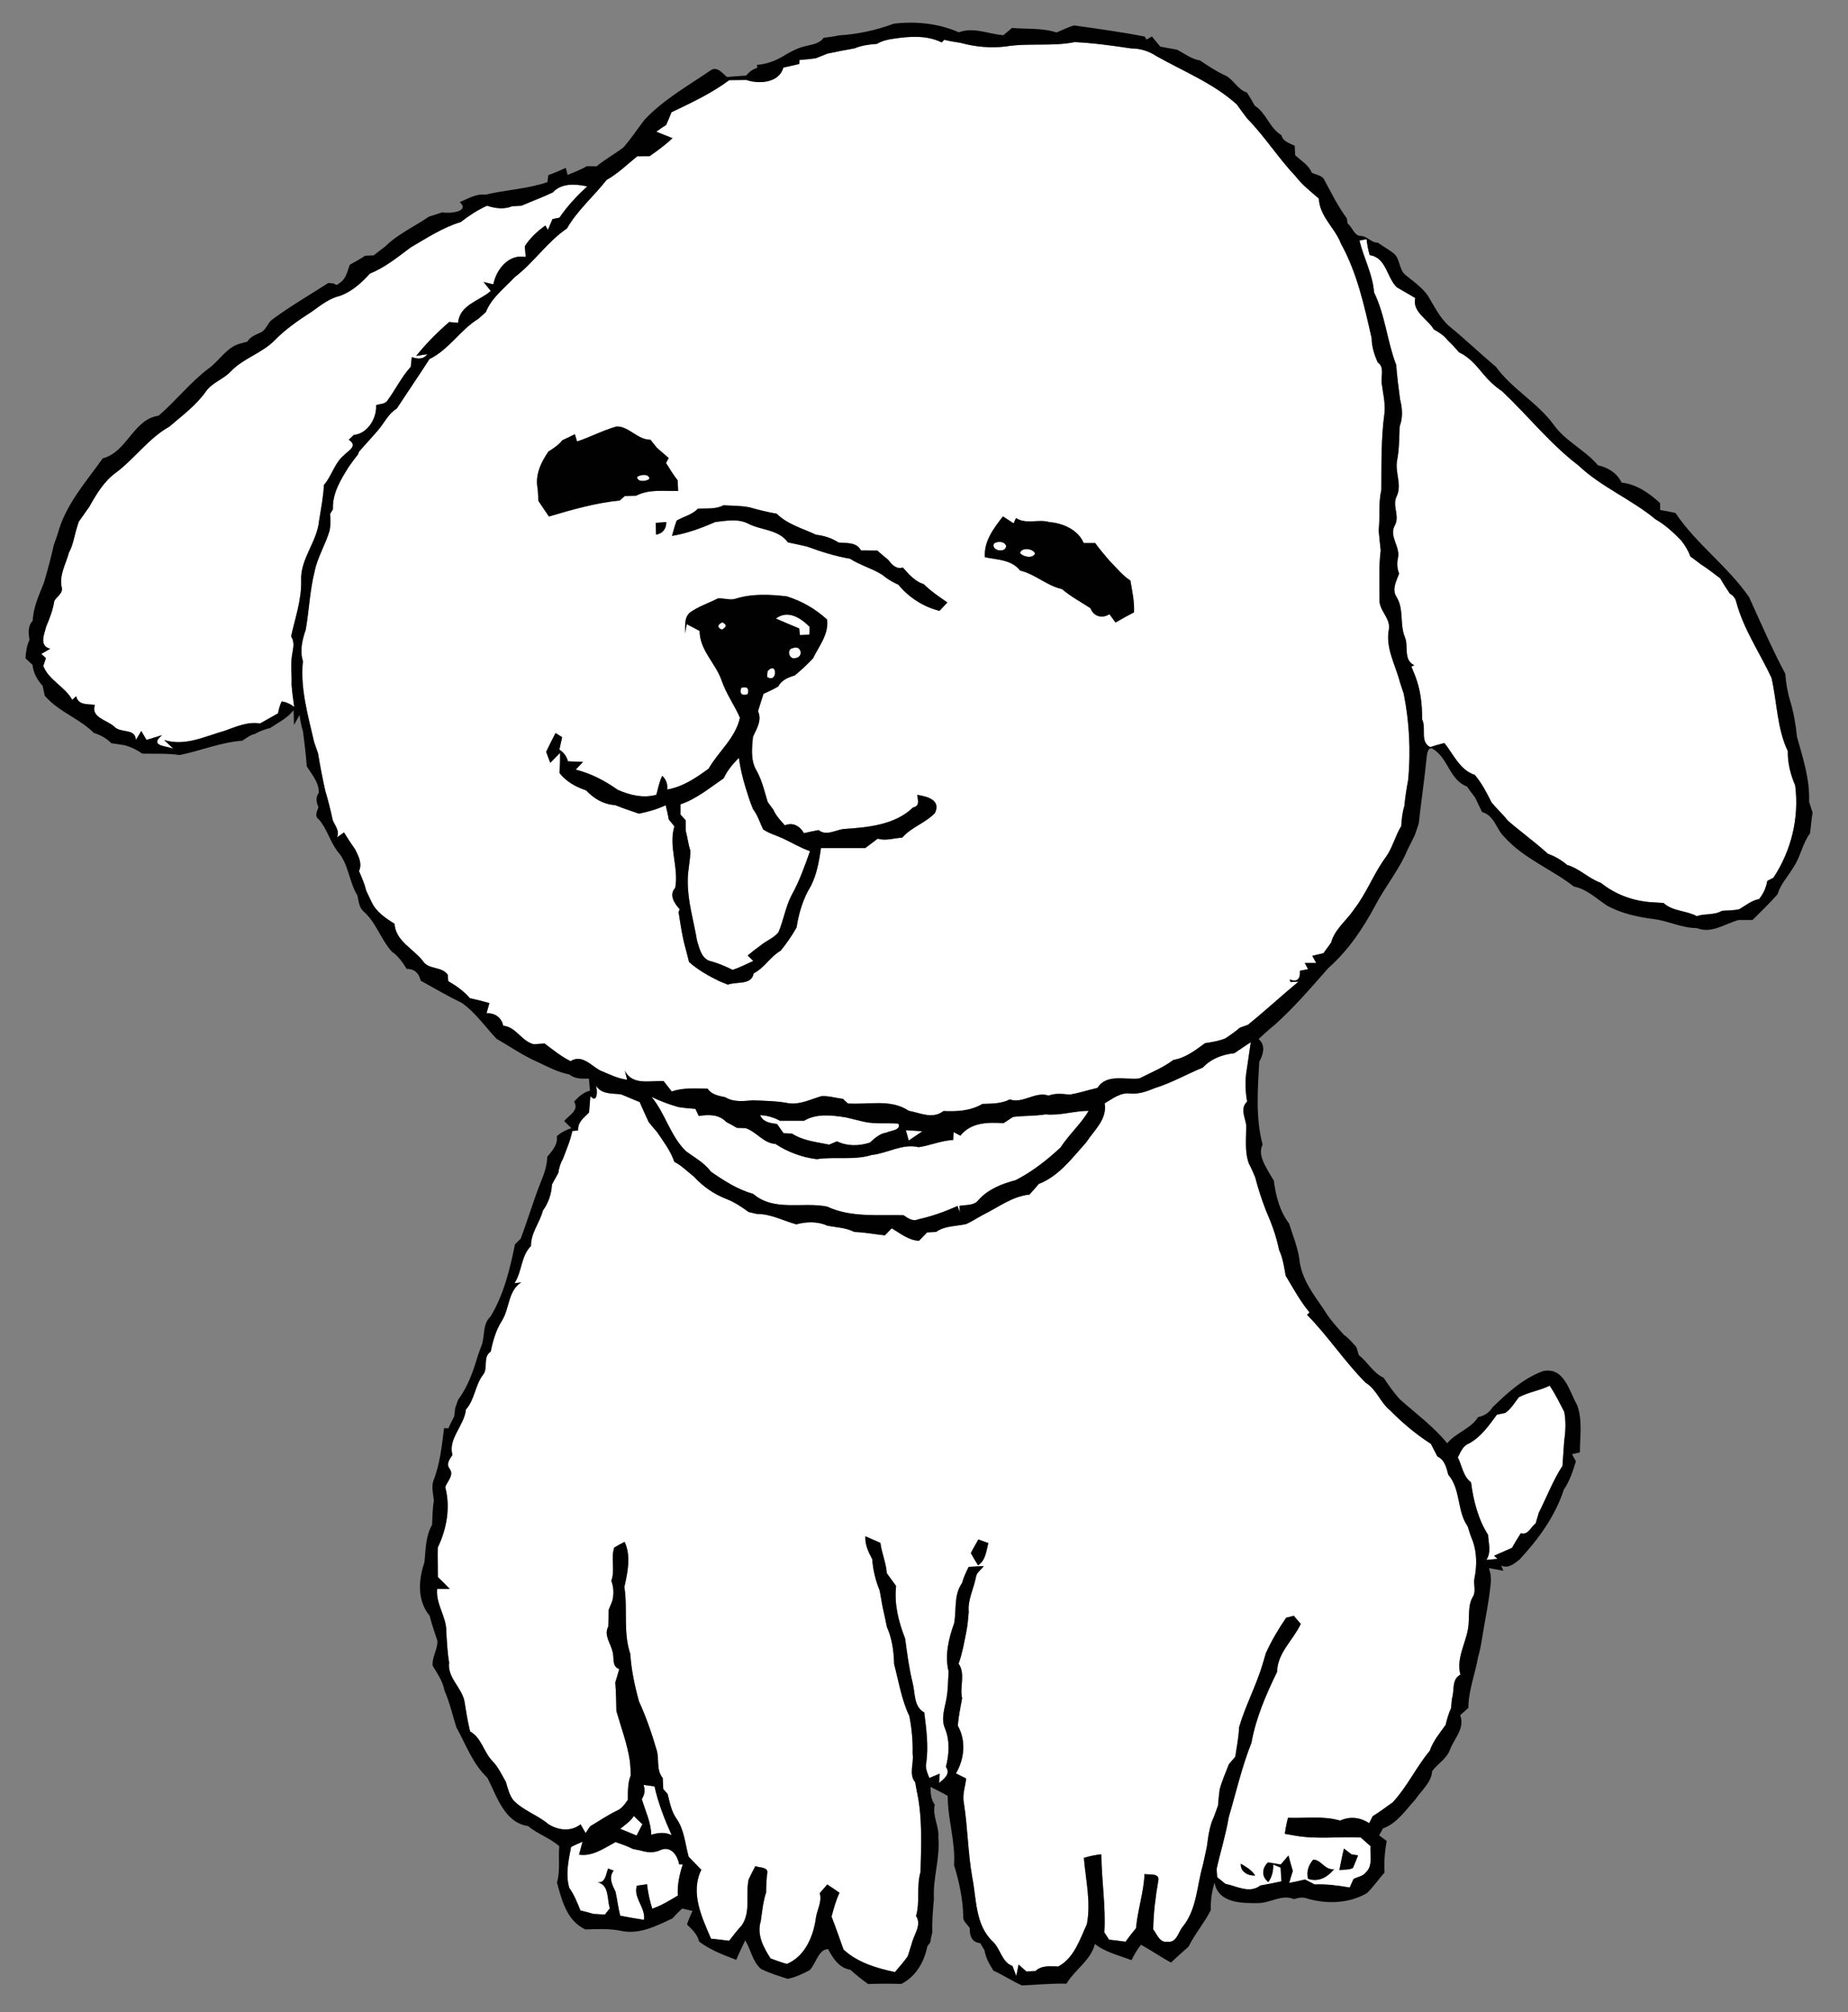 <?xml version="1.0" encoding="UTF-8" ?>
<!DOCTYPE svg PUBLIC "-//W3C//DTD SVG 1.1//EN" "http://www.w3.org/Graphics/SVG/1.1/DTD/svg11.dtd">
<svg width="497pt" height="541pt" viewBox="0 0 497 541" version="1.1" xmlns="http://www.w3.org/2000/svg">
<rect x="0" y="0" width="497" height="541" fill="#808080" stroke="none"/>
<g id="#ffffffff">
<path fill="#ffffff" opacity="1.00" d=" M 240.36 10.40 C 244.63 9.77 249.25 9.42 253.24 11.40 L 253.96 10.71 C 255.41 11.06 256.89 11.31 258.37 11.53 C 262.31 12.61 266.40 12.98 270.45 12.50 C 276.62 11.49 282.91 12.55 289.05 11.32 C 294.11 11.56 299.18 12.27 304.21 13.02 C 306.60 13.02 308.89 13.71 310.89 15.02 C 318.24 19.19 326.26 22.33 332.62 28.08 C 333.50 29.35 334.46 30.58 335.39 31.83 C 340.15 36.69 343.83 42.56 348.48 47.45 C 350.23 49.75 352.54 51.51 354.69 53.40 C 354.88 58.20 359.04 61.27 360.65 65.54 C 365.01 73.43 366.92 82.26 368.89 90.94 C 368.91 93.21 369.61 95.36 370.50 97.43 C 372.43 98.70 371.33 101.15 371.59 103.05 C 371.93 105.71 372.61 108.35 372.34 111.05 C 371.40 117.90 371.54 124.84 371.49 131.74 C 370.66 135.31 371.19 138.98 370.78 142.59 C 370.95 144.39 371.11 146.19 371.33 147.99 C 370.76 152.34 371.03 156.74 371.00 161.11 C 370.78 164.02 373.87 166.06 373.56 169.00 C 372.46 174.04 375.29 178.72 376.51 183.46 C 376.84 184.48 377.18 185.51 377.52 186.54 C 379.04 194.12 379.42 201.87 378.73 209.57 C 378.28 211.94 377.90 214.33 377.68 216.74 C 377.13 218.47 376.96 220.28 376.85 222.09 C 375.20 224.79 374.51 227.96 372.63 230.54 C 369.42 234.90 367.56 240.07 364.24 244.36 C 362.23 247.44 358.97 249.75 357.98 253.44 C 357.28 254.37 356.60 255.32 355.92 256.27 C 354.91 256.49 353.91 256.73 352.92 256.98 L 353.99 258.91 C 353.22 258.91 351.67 258.90 350.90 258.90 L 351.79 260.57 C 351.25 260.68 350.15 260.89 349.61 260.99 C 349.72 263.33 348.79 264.11 346.83 263.32 L 347.09 264.04 L 349.22 263.92 C 344.61 267.71 340.25 271.79 335.61 275.52 C 335.06 275.72 333.96 276.12 333.41 276.32 C 332.21 277.38 330.88 278.29 329.54 279.18 C 327.79 279.88 325.93 280.18 324.08 280.46 C 321.46 282.37 318.86 284.42 315.56 284.97 C 312.76 287.07 309.52 288.36 306.43 289.94 C 302.64 290.41 297.62 288.57 295.16 292.48 C 292.68 293.06 290.24 293.85 287.74 294.29 C 285.82 294.12 283.86 293.83 282.02 294.56 C 278.41 293.31 275.14 296.83 271.56 295.58 C 269.28 296.77 266.70 296.70 264.21 296.79 C 261.02 298.68 257.34 298.88 253.74 298.70 C 250.83 300.97 247.53 299.23 244.38 298.63 C 239.51 295.36 233.51 297.07 228.03 296.67 C 227.69 296.36 227.01 295.73 226.68 295.42 C 224.74 295.21 222.85 294.58 220.90 294.71 C 217.99 295.55 215.10 297.09 211.99 296.59 C 208.85 295.99 205.65 295.97 202.46 295.83 C 199.97 296.03 197.29 296.39 195.05 294.99 C 193.29 294.62 191.40 294.32 190.31 292.70 C 187.07 292.63 183.77 292.39 180.65 293.44 C 179.91 292.52 179.18 291.58 178.48 290.65 C 174.82 290.47 170.09 291.91 168.05 287.88 C 168.20 288.48 168.51 289.68 168.66 290.29 C 166.04 289.98 163.71 288.73 161.31 287.76 C 158.86 286.37 156.47 283.40 153.44 285.30 C 150.90 284.03 148.72 282.24 146.46 280.55 C 145.73 280.60 144.28 280.70 143.55 280.75 C 140.24 279.94 138.81 276.07 135.33 275.77 C 134.89 273.56 133.09 272.30 130.85 272.42 C 131.05 271.74 131.43 270.37 131.62 269.68 C 129.88 269.19 128.13 268.75 126.37 268.37 C 124.75 266.45 122.69 265.04 120.55 263.78 C 120.52 263.34 120.45 262.47 120.41 262.04 C 118.69 259.69 115.22 260.81 113.68 258.30 C 111.10 255.02 106.43 253.03 106.11 248.38 C 103.69 246.83 101.13 245.17 99.90 242.43 C 99.44 241.46 98.98 240.48 98.51 239.51 C 98.05 237.67 97.32 235.92 96.55 234.21 C 97.48 232.16 96.43 230.23 95.55 228.42 C 94.49 226.91 93.47 225.38 92.52 223.80 C 92.04 224.14 91.09 224.80 90.61 225.14 C 91.45 223.38 90.06 221.98 89.48 220.48 C 88.91 217.81 88.26 215.17 87.47 212.57 C 86.74 209.25 86.08 205.91 85.54 202.56 C 85.18 201.52 84.83 200.49 84.47 199.46 C 82.85 192.38 80.69 185.02 81.47 177.75 C 80.57 174.88 81.32 171.98 82.24 169.23 C 83.13 164.04 83.33 158.75 84.62 153.62 C 85.39 149.77 87.58 146.36 88.66 142.59 C 88.91 141.13 88.94 139.67 88.76 138.20 C 88.96 137.88 89.35 137.25 89.54 136.93 C 89.35 132.62 91.65 128.94 93.84 125.44 C 94.62 124.32 95.44 123.23 96.28 122.16 L 96.55 121.45 C 98.23 119.49 100.01 117.62 101.68 115.66 C 103.36 113.74 104.41 111.23 106.68 109.88 C 109.60 105.42 112.63 101.03 115.50 96.54 C 120.73 94.02 123.77 88.69 128.63 85.73 C 129.31 85.10 129.99 84.49 130.68 83.89 C 132.23 79.98 135.64 77.54 138.38 74.55 C 143.53 70.64 147.13 65.07 152.48 61.42 C 155.30 56.52 159.67 52.79 163.14 48.38 C 166.18 46.66 168.70 44.21 171.39 42.01 C 172.48 42.00 173.58 42.00 174.69 42.00 C 176.83 40.50 178.96 38.96 180.86 37.15 C 179.40 36.56 177.94 35.98 176.49 35.40 C 177.36 34.77 178.25 34.17 179.16 33.59 C 179.66 32.46 180.14 31.33 180.59 30.19 C 185.93 27.62 191.35 25.11 196.12 21.55 C 197.65 21.54 199.19 21.52 200.72 21.50 C 204.13 22.68 209.56 22.29 210.67 18.18 C 212.11 17.88 213.53 17.53 214.96 17.20 L 215.01 16.12 C 216.49 16.00 217.98 15.89 219.45 15.65 C 220.46 15.23 221.48 14.83 222.51 14.42 C 224.93 13.91 227.35 13.42 229.80 13.01 C 231.73 12.21 233.80 11.94 235.87 11.79 C 237.24 10.96 238.79 10.61 240.36 10.40 M 155.19 118.69 L 154.61 116.73 C 153.49 117.30 152.37 117.85 151.23 118.36 C 150.21 119.64 148.86 120.53 147.49 121.40 C 145.48 124.30 143.82 127.82 144.61 131.43 C 144.66 132.25 144.76 133.88 144.81 134.70 C 145.75 136.08 146.69 137.47 147.62 138.87 C 153.90 137.01 160.14 135.22 166.69 134.56 C 167.02 134.26 167.69 133.66 168.03 133.36 C 168.79 133.34 170.31 133.29 171.08 133.27 C 174.59 131.46 178.58 132.07 182.38 132.01 C 182.34 131.29 182.28 129.85 182.25 129.14 C 181.09 127.67 180.12 126.06 179.12 124.48 C 179.30 124.15 179.66 123.48 179.84 123.15 C 178.77 122.24 177.74 121.31 176.67 120.40 C 176.09 119.67 175.52 118.94 174.93 118.22 C 171.45 118.24 169.26 114.69 165.89 114.65 C 162.20 115.65 158.82 117.51 155.19 118.69 M 187.70 136.75 C 186.16 138.42 183.86 138.84 181.98 139.97 C 181.47 141.31 181.10 142.70 180.73 144.08 C 184.80 143.40 188.65 141.97 192.41 140.34 C 195.25 140.02 198.34 139.42 201.03 140.69 C 204.58 142.62 209.32 142.25 211.90 145.82 C 213.62 146.17 215.33 146.56 217.05 146.95 C 220.80 148.32 224.64 149.56 228.59 150.21 C 231.33 151.98 234.54 152.82 237.29 154.55 C 238.59 155.66 240.07 156.51 241.62 157.22 C 244.38 160.60 248.42 163.21 252.67 164.23 C 253.20 163.67 254.26 162.54 254.79 161.97 C 252.58 160.45 250.34 158.94 248.42 157.04 C 246.87 156.59 245.66 155.55 244.51 154.47 C 243.94 153.84 243.37 153.20 242.81 152.58 C 240.95 153.12 239.84 151.74 238.81 150.45 C 237.84 149.67 236.89 148.86 235.96 148.03 C 234.49 148.01 233.02 148.00 231.55 147.99 C 230.35 145.68 227.66 146.07 225.49 145.85 C 223.68 144.64 221.59 144.02 219.45 143.76 C 215.82 142.04 211.81 141.02 208.88 138.11 C 206.42 137.69 204.01 137.09 201.62 136.41 C 199.30 135.93 196.91 135.98 194.56 135.85 C 192.44 136.97 190.00 136.62 187.70 136.75 M 264.88 149.82 C 268.17 150.50 272.10 150.46 274.34 153.40 C 278.35 154.33 281.51 157.48 285.61 158.38 C 287.95 160.40 290.70 161.83 293.27 163.53 C 294.08 165.75 296.43 166.39 298.37 165.13 C 298.91 165.87 299.46 166.62 300.01 167.37 C 301.64 166.41 303.30 165.51 304.98 164.63 C 305.12 161.74 304.49 158.91 304.01 156.08 C 301.78 154.65 300.21 152.55 298.35 150.72 C 297.06 149.17 295.71 147.65 294.54 146.00 C 293.50 146.00 292.47 146.00 291.44 146.00 C 289.97 142.45 285.88 140.66 282.23 140.37 C 279.25 139.49 276.00 141.06 273.23 139.28 C 273.07 139.64 272.76 140.35 272.60 140.71 C 271.88 140.24 270.45 139.30 269.73 138.83 C 267.27 142.01 264.53 145.55 264.88 149.82 M 176.36 140.57 C 176.38 141.63 176.41 142.69 176.44 143.75 C 178.25 143.40 179.19 142.21 179.20 140.36 C 178.49 140.41 177.07 140.52 176.36 140.57 M 198.15 160.87 C 196.50 161.52 194.77 160.77 193.08 160.88 C 190.57 162.16 187.83 163.03 185.54 164.69 C 183.90 166.12 184.35 168.40 184.23 170.32 C 184.34 169.69 184.58 168.43 184.69 167.80 C 185.85 168.40 187.00 169.01 188.15 169.63 C 188.17 174.89 192.58 178.42 194.14 183.14 C 195.34 186.62 197.55 189.62 199.00 192.97 C 197.79 198.46 193.25 201.99 190.57 206.66 C 187.16 209.14 183.69 211.53 179.42 212.27 C 179.61 210.84 179.18 209.61 178.11 208.58 C 177.29 210.18 177.00 211.96 176.52 213.67 C 173.05 214.69 169.40 213.77 166.17 212.37 C 162.69 209.91 158.98 207.95 154.84 206.92 C 155.33 206.40 156.31 205.36 156.80 204.84 C 155.44 204.79 154.09 204.74 152.74 204.68 C 152.38 203.33 151.61 202.28 150.44 201.53 C 150.70 200.41 150.94 199.30 151.18 198.19 C 150.74 197.91 149.85 197.35 149.41 197.07 C 148.55 198.74 147.68 200.41 146.88 202.12 C 147.25 203.11 147.61 204.10 147.98 205.10 C 148.64 204.42 149.96 203.07 150.63 202.40 C 150.65 204.20 150.60 206.01 150.46 207.82 C 152.30 210.16 154.85 211.57 157.63 212.50 C 159.74 214.74 162.33 216.28 165.47 216.47 C 167.56 217.33 169.71 218.01 171.84 218.76 C 174.31 218.26 176.74 217.57 179.03 216.50 C 179.36 217.77 179.62 219.04 179.87 220.34 C 180.24 220.79 180.99 221.71 181.37 222.16 C 179.72 227.46 182.59 233.17 181.60 238.68 C 179.84 240.60 181.35 242.87 182.79 244.45 C 182.72 244.65 182.57 245.05 182.50 245.24 C 183.04 248.66 183.51 252.08 184.49 255.41 C 184.78 256.48 185.05 257.56 185.31 258.64 C 187.71 260.78 190.49 262.34 193.36 263.75 C 193.96 263.99 195.15 264.48 195.75 264.73 C 198.14 263.82 202.10 264.96 202.69 261.70 C 205.58 260.22 207.16 257.20 209.96 255.59 C 211.55 253.63 213.00 251.56 214.23 249.35 C 214.84 245.44 216.00 241.53 218.11 238.15 C 219.70 234.97 220.30 231.47 220.80 227.99 C 224.76 228.00 228.73 228.00 232.70 228.00 C 233.83 227.17 234.94 226.33 236.06 225.48 C 238.23 226.14 240.45 225.31 242.64 225.21 C 245.11 222.36 248.94 221.27 251.46 218.56 C 253.13 215.03 249.25 214.11 246.66 213.70 C 246.85 215.08 247.44 216.74 245.56 217.08 C 240.70 221.80 233.39 222.45 226.97 222.88 C 224.70 223.10 222.26 224.87 220.16 223.17 C 218.83 223.41 217.52 223.70 216.21 224.00 C 215.12 222.08 213.26 221.00 211.08 221.89 C 209.91 220.60 208.69 219.32 207.99 217.70 C 207.49 217.00 206.98 216.31 206.47 215.63 C 206.16 214.57 205.85 213.51 205.54 212.46 C 205.00 210.54 204.33 208.68 203.34 206.95 C 201.84 204.27 202.23 201.04 202.50 198.11 C 203.50 195.89 204.98 193.68 203.86 191.19 C 204.36 189.63 204.85 188.08 205.34 186.52 C 206.69 185.95 208.02 185.31 209.29 184.57 C 210.20 182.84 211.96 182.13 213.72 181.61 C 215.48 180.19 217.11 178.64 218.66 176.99 C 220.28 173.65 222.93 170.54 222.44 166.57 C 219.32 163.71 215.63 161.58 211.58 160.33 C 207.12 159.82 202.49 159.57 198.15 160.87 Z" />
<path fill="#ffffff" opacity="1.00" d=" M 148.69 51.72 C 151.05 49.14 154.79 49.46 157.91 50.11 C 155.15 52.67 152.57 55.40 150.46 58.52 C 149.99 58.62 149.05 58.80 148.58 58.90 C 148.16 59.87 147.75 60.84 147.35 61.82 C 147.18 61.52 146.85 60.92 146.68 60.62 C 144.53 62.16 142.57 63.95 141.14 66.20 C 141.20 66.92 141.32 68.37 141.38 69.09 C 136.82 68.20 133.47 72.42 132.67 76.45 C 132.01 76.29 130.70 75.97 130.04 75.81 C 130.53 76.42 131.51 77.63 131.99 78.23 C 128.91 80.93 123.61 81.92 123.19 86.80 C 122.60 86.74 121.40 86.63 120.81 86.57 C 117.59 89.36 114.59 92.38 111.92 95.70 L 114.91 95.23 C 113.83 96.73 112.26 96.50 110.74 96.01 C 110.67 96.66 110.54 97.96 110.47 98.61 C 107.99 101.33 106.40 104.68 104.23 107.63 C 103.60 108.70 102.16 108.54 101.14 108.94 C 101.40 112.41 98.81 116.63 95.17 116.92 C 94.82 117.25 94.13 117.91 93.78 118.23 C 96.38 119.91 93.66 121.12 92.48 122.42 C 89.94 124.50 89.25 127.94 87.12 130.38 C 86.95 133.63 86.32 136.83 85.81 140.03 C 85.28 145.67 80.76 150.22 80.99 156.02 C 81.14 161.22 79.38 166.11 78.28 171.11 C 79.37 172.69 78.78 174.49 78.53 176.20 C 78.12 178.80 78.52 181.43 78.41 184.04 C 78.56 186.06 78.83 188.06 79.13 190.07 C 78.12 189.25 76.99 188.76 75.74 188.58 C 75.28 189.60 74.96 190.66 74.78 191.78 C 73.15 192.67 71.56 193.62 69.93 194.51 C 66.67 193.95 63.48 195.37 60.47 196.46 C 55.15 197.96 49.76 200.72 44.13 198.95 C 44.84 199.62 46.25 200.94 46.96 201.61 C 46.22 200.40 39.49 201.07 43.59 197.65 C 42.54 197.97 40.45 198.61 39.40 198.93 C 39.05 198.33 38.35 197.12 38.00 196.52 C 37.63 197.13 36.90 198.35 36.53 198.97 C 36.49 195.68 32.38 197.24 30.68 195.31 C 28.74 193.57 24.34 192.89 25.52 189.50 C 23.56 189.23 21.11 189.70 20.48 187.18 C 20.22 187.42 19.69 187.91 19.43 188.15 C 17.45 184.60 13.08 182.82 11.64 179.05 C 11.82 178.52 12.18 177.47 12.35 176.95 L 11.12 175.80 C 11.71 175.46 12.91 174.77 13.51 174.42 C 10.39 173.62 11.96 170.45 12.42 168.46 C 13.37 166.23 14.24 163.96 14.61 161.56 C 15.25 160.40 16.94 159.55 16.63 158.05 C 15.82 154.68 17.73 151.65 18.57 148.49 C 19.61 146.64 19.92 144.51 20.49 142.49 C 20.66 141.94 21.00 140.84 21.17 140.29 C 22.13 138.93 23.10 137.58 24.04 136.21 C 25.95 132.81 27.99 129.37 31.22 127.05 C 36.28 123.24 39.99 117.81 45.58 114.68 C 49.03 111.71 52.77 108.97 55.41 105.20 C 57.08 102.87 59.99 102.00 61.96 99.98 C 65.33 96.34 70.39 95.03 73.85 91.51 C 76.82 88.46 80.38 86.04 83.95 83.73 C 86.29 82.05 88.63 80.18 91.51 79.52 C 94.66 78.37 97.25 76.04 99.46 73.57 C 103.52 71.93 106.93 69.16 110.39 66.56 C 114.77 64.01 119.03 61.18 123.92 59.70 C 126.11 57.98 128.44 56.47 130.98 55.31 C 133.16 56.02 135.53 56.36 137.71 55.46 C 138.35 55.42 139.63 55.34 140.27 55.30 C 143.07 54.08 145.94 53.05 148.69 51.72 Z" />
<path fill="#ffffff" opacity="1.00" d=" M 367.53 64.31 C 367.67 65.76 367.95 67.19 368.37 68.60 C 372.81 69.22 372.92 74.54 375.61 77.20 C 377.25 78.21 378.97 79.12 380.61 80.14 C 379.76 83.89 383.98 85.76 385.61 88.58 C 387.05 89.35 388.42 90.26 389.42 91.58 C 390.48 92.55 391.45 93.61 392.37 94.72 C 394.98 95.91 396.90 98.11 398.68 100.29 C 400.22 102.15 401.92 103.84 403.95 105.17 C 410.90 111.72 416.84 119.31 424.48 125.12 C 430.62 130.95 438.72 134.21 445.22 139.61 C 447.86 141.13 450.12 143.20 452.21 145.39 C 453.21 146.69 454.06 148.10 454.63 149.65 C 455.57 150.31 456.51 150.99 457.42 151.72 C 459.24 152.87 460.94 154.21 462.66 155.52 C 463.45 156.92 464.32 158.28 465.23 159.61 C 466.14 160.11 466.71 160.85 466.94 161.83 C 468.89 169.16 473.26 175.46 476.43 182.26 C 477.93 188.81 477.89 195.81 480.81 201.96 C 480.75 205.18 481.54 208.22 482.79 211.17 C 483.92 219.82 481.75 228.71 476.94 235.98 C 476.53 236.19 475.71 236.62 475.30 236.83 C 474.97 238.62 474.26 240.31 473.08 241.72 C 471.07 242.09 469.50 243.42 467.79 244.43 C 466.25 244.82 464.65 244.74 463.08 244.89 C 461.01 246.10 458.53 245.55 456.33 246.31 C 453.46 244.76 449.86 245.06 447.39 242.77 C 446.14 242.68 444.89 242.62 443.65 242.53 C 438.85 242.11 434.32 240.39 430.56 237.37 C 427.25 236.21 424.82 233.51 421.45 232.54 C 419.92 231.22 418.18 230.21 416.29 229.54 C 412.84 226.40 409.04 223.68 405.52 220.63 C 404.18 218.91 402.55 217.45 401.16 215.77 C 399.84 213.16 398.53 210.55 396.61 208.32 C 392.59 207.01 390.93 202.82 388.46 199.77 C 387.16 200.08 385.88 200.44 384.62 200.85 C 381.79 199.37 383.68 195.79 382.45 193.37 C 382.50 189.30 382.04 185.32 380.52 181.52 C 380.28 180.94 379.81 179.79 379.58 179.21 L 380.35 178.86 C 377.28 177.32 378.92 173.76 377.80 171.22 C 376.40 167.75 377.63 163.76 375.57 160.47 C 374.25 158.42 375.57 156.19 376.28 154.20 C 375.74 152.84 375.64 151.44 375.97 150.02 C 376.68 146.98 373.44 144.19 375.15 141.21 C 376.51 138.69 374.35 135.93 375.61 133.46 C 377.10 130.40 375.18 127.13 375.71 123.95 C 376.31 120.88 376.31 117.77 376.42 114.66 C 377.33 112.34 377.15 109.75 376.54 107.38 C 376.12 104.29 375.73 101.21 375.49 98.10 C 373.06 91.77 372.56 84.81 369.54 78.61 C 369.19 73.72 366.73 69.36 365.62 64.66 L 367.53 64.31 Z" />
<path fill="#ffffff" opacity="1.00" d=" M 171.36 128.25 C 172.14 127.54 174.67 127.31 174.65 128.75 C 173.86 129.45 171.33 129.68 171.36 128.25 Z" />
<path fill="#ffffff" opacity="1.00" d=" M 267.32 146.14 C 268.25 145.43 270.28 145.49 270.60 146.84 C 270.38 148.84 266.46 148.00 267.32 146.14 Z" />
<path fill="#ffffff" opacity="1.00" d=" M 274.33 148.66 C 274.77 147.09 277.81 147.43 278.37 148.83 C 277.74 150.25 275.11 149.74 274.33 148.66 Z" />
<path fill="#ffffff" opacity="1.00" d=" M 208.67 166.30 C 211.88 163.87 215.35 166.13 217.73 168.53 C 217.71 169.05 217.67 170.10 217.66 170.63 C 217.03 170.66 215.76 170.72 215.13 170.74 C 215.08 170.30 214.99 169.41 214.94 168.96 C 212.83 168.11 210.76 167.19 208.67 166.30 Z" />
<path fill="#ffffff" opacity="1.00" d=" M 194.25 167.32 C 195.53 167.91 195.49 168.57 194.12 169.28 C 192.83 168.67 192.88 168.01 194.25 167.32 Z" />
<path fill="#ffffff" opacity="1.00" d=" M 213.36 174.22 C 215.44 173.40 216.18 176.55 214.05 176.90 C 212.22 177.60 211.34 174.43 213.36 174.22 Z" />
<path fill="#ffffff" opacity="1.00" d=" M 206.44 180.42 C 209.16 177.52 209.13 183.97 206.29 181.97 C 206.33 181.58 206.40 180.81 206.44 180.42 Z" />
<path fill="#ffffff" opacity="1.00" d=" M 80.26 185.52 C 80.80 186.23 80.80 186.23 80.26 185.52 Z" />
<path fill="#ffffff" opacity="1.00" d=" M 199.34 184.93 C 200.95 184.48 201.52 185.07 201.06 186.67 C 199.46 187.10 198.88 186.52 199.34 184.93 Z" />
<path fill="#ffffff" opacity="1.00" d=" M 194.62 209.26 C 195.59 207.15 197.10 205.39 198.71 203.75 C 199.07 206.38 199.67 208.98 200.45 211.53 C 201.06 213.55 201.70 215.57 202.51 217.53 C 203.76 219.16 204.35 221.13 205.22 222.97 C 206.80 224.09 208.76 224.58 210.51 225.40 C 212.96 226.53 215.26 227.97 217.84 228.83 C 216.41 232.89 214.96 236.98 212.85 240.75 C 211.23 243.89 210.74 247.44 209.34 250.67 C 208.04 252.23 206.02 252.94 204.49 254.23 C 203.31 255.06 202.18 255.96 201.07 256.89 C 201.45 257.25 202.20 257.99 202.58 258.36 C 200.74 259.18 198.95 260.13 197.03 260.75 C 194.96 259.71 192.83 258.84 190.58 258.26 C 188.53 257.28 188.07 254.83 187.45 252.86 C 186.58 247.57 184.93 242.37 184.97 236.96 C 184.89 234.18 185.69 231.48 185.66 228.71 C 185.10 226.94 184.89 225.09 184.41 223.30 C 184.40 222.60 184.39 221.21 184.39 220.51 C 184.04 220.13 183.35 219.38 183.00 219.00 C 183.00 218.32 183.00 216.94 183.00 216.25 C 187.35 214.79 190.88 211.80 194.62 209.26 Z" />
<path fill="#ffffff" opacity="1.00" d=" M 331.96 283.16 C 333.42 282.16 334.90 281.19 336.38 280.21 C 336.05 282.64 335.65 285.06 335.31 287.49 C 334.81 290.36 334.88 293.31 335.40 296.17 C 333.49 297.99 334.80 300.25 335.15 302.40 C 335.21 305.89 334.65 309.49 335.88 312.86 C 336.51 314.03 337.05 315.25 337.56 316.49 C 338.36 319.55 339.33 322.57 340.49 325.52 C 341.98 328.91 343.26 332.41 343.99 336.05 C 345.02 338.22 345.34 340.64 345.77 342.98 C 347.79 346.35 349.67 349.84 352.19 352.86 C 352.02 353.02 351.68 353.33 351.51 353.48 C 357.15 359.23 361.60 366.04 367.25 371.74 C 370.21 373.51 371.20 377.05 373.83 379.17 C 377.17 382.56 380.82 385.62 384.83 388.20 C 385.40 389.32 385.99 390.43 386.56 391.57 C 388.56 392.51 388.98 394.54 389.50 396.49 C 392.90 400.43 391.79 406.22 394.72 410.39 C 395.11 411.73 395.55 413.07 396.11 414.37 C 397.19 417.55 397.22 420.94 396.56 424.22 C 396.15 425.88 397.07 427.74 396.12 429.28 C 394.87 431.31 395.17 433.74 394.99 436.02 C 394.93 440.87 391.43 445.34 392.76 450.25 C 390.31 451.48 391.23 454.50 390.48 456.69 C 390.42 457.33 390.30 458.61 390.24 459.25 C 389.60 460.69 389.13 462.20 388.79 463.75 C 387.19 465.96 385.41 468.08 384.52 470.71 C 380.89 475.05 378.48 480.33 374.58 484.54 C 372.80 485.83 371.03 487.14 369.16 488.30 C 368.92 488.77 368.46 489.71 368.22 490.18 C 365.83 488.58 363.05 488.28 360.40 489.47 C 355.83 488.15 351.07 488.89 346.39 488.72 C 346.02 490.13 345.73 491.57 345.54 493.04 C 346.26 493.16 347.69 493.42 348.41 493.54 C 354.19 494.56 360.13 493.73 365.98 494.02 C 366.83 494.80 367.69 495.58 368.58 496.34 C 368.39 498.67 369.28 501.50 367.39 503.34 C 366.60 504.44 365.14 504.59 364.01 505.17 C 363.76 505.74 363.25 506.89 362.99 507.46 C 359.87 506.94 356.72 506.50 353.55 506.64 C 352.91 506.31 351.62 505.65 350.98 505.31 C 349.56 505.65 348.14 505.96 346.71 506.24 C 347.01 505.16 347.34 504.09 347.69 503.02 C 347.27 501.63 346.88 500.23 346.52 498.84 C 346.01 499.45 344.97 500.67 344.45 501.28 C 343.30 501.10 342.16 500.91 341.02 500.70 C 339.39 502.24 339.17 504.52 341.12 506.02 C 342.07 504.59 342.50 503.01 342.42 501.29 C 342.92 501.49 343.91 501.91 344.41 502.12 C 344.46 503.34 344.54 504.56 344.64 505.80 C 342.75 506.22 340.85 506.60 338.95 506.93 C 336.02 509.19 332.61 507.08 329.53 506.47 C 328.81 505.86 328.08 505.26 327.35 504.69 C 327.31 504.14 327.24 503.02 327.20 502.46 C 328.23 497.82 329.68 493.27 330.46 488.57 C 332.44 481.87 333.97 475.07 336.56 468.57 C 337.77 461.85 340.49 455.59 343.46 449.49 C 343.57 444.31 347.79 440.99 349.83 436.60 C 349.36 436.06 348.42 434.96 347.95 434.41 C 347.44 434.54 346.41 434.80 345.90 434.93 C 343.82 437.94 341.96 441.11 340.44 444.45 C 340.13 445.47 339.83 446.50 339.53 447.54 C 337.80 453.28 334.92 458.60 333.24 464.37 C 333.14 467.04 332.60 469.66 332.21 472.30 C 331.63 472.96 331.07 473.63 330.50 474.31 C 329.64 476.57 328.62 478.78 328.01 481.14 C 327.81 482.56 327.68 483.99 327.57 485.43 C 327.19 486.44 326.82 487.45 326.46 488.47 C 325.23 491.03 324.95 493.83 324.55 496.60 C 324.23 498.21 323.85 499.81 323.50 501.43 C 321.87 506.99 321.90 513.28 318.10 517.98 C 316.85 519.43 316.48 522.41 313.98 522.03 C 311.88 522.41 311.16 520.00 310.14 518.71 C 310.22 514.36 310.74 510.06 311.49 505.78 C 312.07 503.48 309.11 504.09 307.80 503.85 C 307.60 508.81 305.95 513.49 305.51 518.41 C 304.53 519.58 303.59 520.79 302.70 522.04 C 301.22 521.85 299.75 521.62 298.27 521.49 C 297.95 521.00 297.32 520.02 297.01 519.54 C 297.43 512.50 296.24 505.56 296.20 498.54 C 294.60 498.69 293.03 499.03 291.49 499.49 C 291.99 505.42 293.43 511.35 292.31 517.31 C 290.40 521.44 288.89 526.40 284.61 528.70 C 282.50 528.65 280.16 528.32 278.48 529.92 C 277.87 529.94 276.64 530.00 276.02 530.03 C 275.50 529.57 274.46 528.63 273.94 528.17 C 273.78 528.94 273.47 530.48 273.31 531.25 C 272.96 530.36 272.62 529.46 272.30 528.57 C 269.38 527.53 269.11 523.91 266.96 521.95 C 262.23 517.48 262.65 510.53 261.46 504.62 C 260.30 498.05 260.27 491.34 259.22 484.75 C 258.76 482.52 259.61 480.34 259.84 478.15 C 259.15 477.81 257.78 477.13 257.09 476.79 C 259.38 472.92 259.87 467.99 257.60 463.99 C 257.77 461.48 258.32 459.03 258.75 456.56 C 258.03 453.46 259.73 450.14 257.81 447.28 C 258.80 444.54 259.29 441.67 259.86 438.83 C 260.23 437.03 260.38 435.21 260.53 433.39 C 260.22 430.12 261.88 427.15 262.47 424.02 C 262.63 422.73 263.91 422.04 264.57 421.04 C 263.21 421.11 261.87 421.19 260.52 421.26 C 259.79 422.67 259.14 424.12 258.71 425.65 C 256.43 428.87 257.29 432.80 256.60 436.43 C 255.12 440.56 254.03 445.06 255.12 449.42 C 254.94 451.78 254.99 454.17 254.56 456.52 C 254.11 459.20 252.98 462.08 254.16 464.74 C 255.47 467.97 255.28 471.69 254.39 475.02 C 255.71 476.95 253.94 478.17 252.57 479.37 L 252.73 476.84 C 251.80 477.23 250.87 477.62 249.94 478.02 C 249.42 476.68 248.74 475.28 249.13 473.81 C 249.72 469.33 249.13 464.84 248.57 460.40 C 245.72 458.84 246.16 455.31 245.48 452.58 C 244.49 448.63 243.97 444.58 243.43 440.55 C 241.67 436.02 240.45 431.31 241.00 426.41 C 240.15 425.27 239.32 424.12 238.50 422.97 C 238.30 420.17 237.14 417.57 236.77 414.80 C 235.42 414.19 234.08 413.60 232.73 413.03 C 232.58 415.25 233.54 417.28 234.57 419.18 C 234.78 422.06 235.45 424.87 236.55 427.55 C 236.90 429.20 237.11 430.90 237.48 432.56 C 237.84 434.17 238.21 435.80 238.52 437.43 C 239.93 440.54 240.37 443.98 240.46 447.38 C 241.70 452.08 242.44 456.94 244.56 461.38 C 245.21 464.67 245.52 468.10 245.44 471.48 C 245.84 474.05 244.32 476.98 246.13 479.18 C 246.23 479.73 246.42 480.82 246.52 481.36 C 248.12 488.56 247.75 495.97 247.56 503.29 C 246.42 507.13 247.48 511.25 246.36 515.12 C 247.76 517.26 246.25 519.47 245.51 521.52 C 245.05 522.99 244.62 524.49 244.12 525.97 C 243.06 527.45 241.87 528.82 240.68 530.20 C 235.74 529.14 230.66 527.66 226.86 524.15 C 225.79 521.20 224.79 518.21 223.64 515.29 C 224.22 513.10 224.81 510.92 225.78 508.88 C 224.69 508.11 223.59 507.38 222.49 506.64 C 221.98 507.23 220.97 508.40 220.46 508.98 C 221.12 511.18 219.83 513.27 219.46 515.41 C 218.83 520.40 216.58 525.95 211.64 528.00 C 210.13 527.65 208.72 527.03 207.26 526.55 C 205.32 523.59 203.48 520.15 204.60 516.52 C 204.98 513.91 205.21 511.27 206.05 508.75 C 206.02 507.16 206.16 505.57 206.27 503.99 C 207.02 501.90 204.28 502.18 203.13 501.73 C 202.49 502.91 201.89 504.12 201.32 505.35 C 200.49 509.44 201.98 513.94 199.50 517.63 C 198.27 518.93 197.22 520.39 196.09 521.78 C 194.47 521.59 192.86 521.36 191.23 521.24 C 188.75 515.45 185.59 508.91 188.61 502.71 C 187.48 501.51 186.35 500.34 185.20 499.17 C 184.26 495.73 184.04 491.95 181.94 488.96 C 180.54 486.98 180.13 484.58 179.54 482.29 C 179.25 481.97 178.66 481.31 178.37 480.98 C 178.34 480.24 178.26 478.75 178.23 478.00 C 176.42 475.87 177.36 472.98 176.60 470.51 C 175.30 466.06 173.79 461.66 171.86 457.45 C 170.70 453.26 169.79 449.00 169.51 444.65 C 167.54 438.82 168.85 432.63 167.92 426.68 C 168.80 422.69 169.77 418.42 167.99 414.53 C 167.04 415.01 166.11 415.52 165.19 416.07 C 164.20 418.99 165.49 422.12 164.40 425.01 C 165.09 426.76 165.11 428.65 164.66 430.46 C 164.42 431.04 163.94 432.21 163.70 432.79 C 163.72 434.30 163.67 435.83 163.57 437.35 C 162.34 439.63 164.24 441.83 164.73 444.03 C 165.27 445.64 164.41 447.98 166.53 448.74 C 166.20 449.94 165.85 451.14 165.47 452.34 C 165.67 454.89 165.74 457.45 165.77 460.02 C 167.05 464.51 168.74 468.93 169.41 473.58 C 169.54 474.81 169.60 476.04 169.64 477.28 C 168.79 479.37 168.87 481.67 168.86 483.88 C 168.01 485.10 167.11 486.39 165.64 486.93 C 163.23 488.13 161.01 489.65 158.69 491.02 C 158.39 491.47 157.79 492.37 157.49 492.83 C 157.15 492.24 156.47 491.06 156.14 490.48 C 153.47 492.52 150.22 492.11 147.49 490.44 C 144.58 487.95 140.70 486.79 138.04 483.97 C 136.96 482.54 136.55 480.74 136.05 479.07 C 134.93 477.14 134.01 475.07 132.44 473.47 C 130.07 471.06 129.53 467.23 126.43 465.50 C 125.76 462.79 125.33 460.03 124.89 457.28 C 124.08 453.60 120.25 450.97 120.79 446.96 C 120.31 444.25 120.22 441.50 120.02 438.77 C 120.20 434.82 117.13 431.31 117.57 427.17 C 118.42 427.18 120.12 427.19 120.97 427.20 C 119.92 426.10 118.86 425.03 117.76 423.99 C 117.78 421.34 117.68 418.69 117.74 416.04 C 120.14 411.09 121.20 405.21 119.74 399.81 C 120.30 398.25 122.15 396.63 120.97 394.94 C 119.86 393.57 120.96 392.31 121.69 391.15 C 120.43 386.79 124.91 383.25 125.30 378.96 C 127.67 376.33 127.74 372.50 129.86 369.70 C 131.43 367.83 129.69 364.95 131.98 363.38 C 132.56 360.45 133.40 357.58 135.01 355.05 C 137.08 351.74 136.59 347.05 140.20 344.76 L 138.35 345.01 C 140.43 341.91 140.07 337.69 142.80 335.00 C 142.75 331.50 145.15 328.76 146.00 325.49 C 147.48 323.43 148.33 320.99 148.44 318.46 C 149.00 317.42 149.57 316.39 150.15 315.36 C 150.34 313.99 150.74 312.69 151.42 311.51 C 151.80 310.50 152.19 309.50 152.57 308.50 C 153.14 307.06 153.59 305.58 153.93 304.08 C 154.32 304.04 155.10 303.96 155.49 303.92 C 155.31 301.73 157.04 300.47 158.42 299.12 C 158.51 298.01 158.69 295.79 158.78 294.69 C 160.79 297.03 160.76 292.64 160.17 291.70 C 161.69 294.30 164.48 293.91 166.95 294.21 C 168.66 294.85 170.32 295.65 172.04 296.29 C 172.78 298.10 173.65 299.85 174.44 301.65 C 175.18 302.57 175.93 303.49 176.72 304.37 C 178.43 306.93 180.35 309.39 181.34 312.35 C 183.31 313.38 184.88 314.97 186.61 316.35 C 189.08 319.02 192.07 321.10 195.47 322.40 C 197.60 323.23 199.49 324.53 201.34 325.86 C 201.90 325.99 203.01 326.25 203.56 326.38 C 207.27 326.33 210.65 328.22 214.17 329.17 C 216.94 328.42 219.94 328.35 222.59 329.56 C 225.00 330.00 227.51 330.06 229.74 331.21 C 232.50 331.32 235.22 331.83 237.97 332.13 C 238.44 331.66 239.36 330.71 239.83 330.24 C 242.15 331.61 244.32 333.46 247.15 333.59 C 247.88 332.83 248.60 332.08 249.34 331.33 C 249.94 331.30 251.16 331.24 251.76 331.21 C 254.11 329.51 257.16 329.73 259.86 329.09 C 261.45 328.40 262.88 327.39 264.42 326.60 C 268.46 324.60 272.21 321.65 276.86 321.17 C 277.72 320.23 278.56 319.29 279.37 318.31 C 284.82 316.20 288.38 311.29 292.16 307.09 C 294.27 303.83 297.82 300.95 297.09 296.63 C 299.24 295.40 301.35 293.63 304.00 294.01 C 306.28 294.19 308.43 293.44 310.50 292.57 C 315.02 291.18 319.14 288.81 323.49 287.02 C 325.76 284.61 328.71 283.52 331.96 283.16 M 261.10 417.58 C 261.71 418.68 262.36 419.77 263.04 420.84 C 265.11 419.51 265.22 417.01 265.81 414.86 C 265.14 414.62 263.80 414.13 263.12 413.89 C 262.44 415.11 261.70 416.30 261.10 417.58 M 361.44 496.98 C 360.96 498.90 360.60 500.86 360.20 502.81 C 361.40 502.57 362.78 502.81 363.87 502.20 C 364.35 501.08 364.80 499.96 365.23 498.83 C 364.79 498.76 363.91 498.62 363.47 498.55 C 362.96 498.16 361.95 497.37 361.44 496.98 M 353.18 499.97 C 351.94 501.40 351.27 503.22 351.78 505.12 C 354.59 506.11 357.07 504.68 358.79 502.53 C 356.29 502.88 355.34 499.97 353.18 499.97 M 333.71 501.06 C 333.52 503.20 335.61 504.37 337.57 504.24 C 336.66 502.75 335.13 501.94 333.71 501.06 Z" />
<path fill="#ffffff" opacity="1.00" d=" M 175.23 294.91 C 177.53 296.03 179.94 296.93 182.41 297.63 C 183.94 297.89 185.48 298.00 187.03 298.13 C 187.25 298.61 187.70 299.57 187.92 300.05 C 190.54 299.60 193.36 299.58 195.32 301.65 C 196.29 302.15 197.25 302.68 198.19 303.24 C 198.77 303.25 199.92 303.29 200.50 303.30 C 203.46 304.26 205.27 307.35 208.53 307.55 C 211.86 309.74 215.71 311.17 219.66 311.65 C 224.56 310.91 229.62 312.00 234.42 310.53 C 238.69 310.07 242.75 307.37 247.07 308.43 C 250.20 307.95 253.16 306.65 256.34 306.49 C 256.38 305.96 256.44 304.90 256.48 304.37 C 256.93 304.61 257.83 305.09 258.28 305.33 C 261.16 301.73 265.70 301.70 269.89 301.97 C 270.73 301.40 271.58 300.84 272.44 300.30 C 275.35 299.92 278.30 300.09 281.20 299.60 C 285.10 300.01 288.89 298.64 292.79 298.66 C 290.65 302.24 287.49 305.02 285.22 308.50 C 281.59 311.90 277.58 315.02 273.15 317.29 C 269.43 318.26 265.75 319.71 263.13 322.65 C 261.92 324.22 259.73 323.86 258.02 324.21 C 258.05 324.64 258.12 325.51 258.15 325.95 C 257.99 325.51 257.67 324.65 257.52 324.22 C 254.12 325.76 250.60 327.02 246.95 327.82 C 245.47 328.48 244.16 327.52 243.01 326.72 C 236.12 326.53 228.91 327.40 222.45 324.40 C 215.90 323.05 208.21 325.83 202.58 320.99 C 198.40 319.82 194.67 317.43 191.15 314.97 C 189.40 312.56 186.74 311.20 184.42 309.45 C 180.25 305.33 178.93 299.37 175.23 294.91 Z" />
<path fill="#ffffff" opacity="1.00" d=" M 204.42 299.82 C 206.30 299.88 208.10 300.43 209.76 301.31 C 211.92 301.33 214.09 301.33 216.25 301.32 C 219.63 299.29 223.83 299.84 227.55 300.43 C 229.17 300.83 230.79 301.23 232.43 301.61 C 235.44 302.26 238.54 301.86 241.60 302.09 C 242.47 303.90 239.41 303.94 238.39 304.51 C 236.58 304.77 235.25 306.01 233.96 307.18 C 231.02 308.14 227.92 308.21 225.09 306.85 C 224.57 307.07 223.52 307.52 223.00 307.74 C 219.60 307.03 215.97 306.70 212.99 304.76 C 212.43 304.74 211.29 304.69 210.73 304.67 C 210.15 303.83 209.56 303.01 208.97 302.19 C 207.17 301.96 205.26 301.71 204.42 299.82 Z" />
<path fill="#ffffff" opacity="1.00" d=" M 243.61 303.86 C 245.09 303.96 246.58 304.04 248.07 304.14 C 246.84 304.96 245.61 305.80 244.39 306.64 C 244.15 305.71 243.89 304.78 243.61 303.86 Z" />
<path fill="#ffffff" opacity="1.00" d=" M 408.47 375.66 C 411.09 374.26 414.10 373.88 416.76 372.55 C 418.27 374.76 419.44 377.18 420.68 379.55 C 421.17 382.11 421.06 384.74 420.68 387.32 C 420.56 389.57 420.33 391.82 420.22 394.08 C 417.64 398.05 415.98 402.50 413.84 406.70 C 413.56 407.66 413.28 408.63 412.99 409.59 C 411.68 410.48 411.00 412.83 409.01 412.20 C 408.20 413.48 407.39 414.77 406.66 416.12 C 405.06 416.87 403.42 417.55 401.81 418.27 L 402.74 419.11 C 401.73 419.19 400.73 419.28 399.74 419.38 C 401.15 417.29 400.30 414.92 400.21 412.67 C 397.52 408.43 396.27 403.48 395.62 398.53 C 393.48 396.93 393.20 394.06 392.07 391.82 C 392.83 390.42 393.40 388.71 395.04 388.11 C 398.29 386.34 400.44 383.25 402.57 380.35 C 403.14 380.23 404.27 379.98 404.84 379.86 C 406.40 378.78 407.34 377.13 408.47 375.66 Z" />
<path fill="#ffffff" opacity="1.00" d=" M 173.08 479.88 C 173.82 479.98 175.29 480.18 176.02 480.28 C 177.03 484.81 178.73 489.15 180.63 493.39 C 178.84 492.49 176.97 492.74 175.15 493.28 C 175.06 489.90 173.55 486.85 172.61 483.68 C 173.39 482.51 173.55 481.24 173.08 479.88 Z" />
<path fill="#ffffff" opacity="1.00" d=" M 170.46 488.24 C 171.21 488.99 171.97 489.73 172.77 490.45 C 172.23 491.46 171.71 492.47 171.20 493.50 C 169.75 492.87 168.28 492.28 166.81 491.69 C 168.10 490.62 169.56 489.69 170.46 488.24 Z" />
<path fill="#ffffff" opacity="1.00" d=" M 153.59 496.58 C 154.58 496.03 155.64 495.62 156.66 495.16 C 156.43 496.03 155.97 497.76 155.73 498.63 C 159.40 499.18 162.49 496.88 165.54 495.25 C 167.11 495.80 168.71 496.33 170.20 497.10 C 170.73 497.21 171.79 497.42 172.32 497.53 C 174.03 498.06 175.88 498.22 177.55 497.43 C 180.40 496.15 182.16 498.74 182.67 501.25 C 182.91 501.25 183.39 501.24 183.63 501.24 C 182.72 503.95 182.13 506.75 182.29 509.63 C 180.08 510.95 177.88 512.33 175.42 513.15 C 174.72 511.01 174.27 508.81 174.01 506.58 C 173.33 506.68 171.97 506.88 171.28 506.98 C 170.23 510.23 173.66 512.81 173.20 516.16 C 171.06 515.82 168.92 515.47 166.80 515.04 C 166.25 512.93 166.01 510.75 165.55 508.62 C 164.68 506.78 163.58 504.83 165.03 502.92 C 164.66 502.78 163.92 502.50 163.55 502.36 C 162.94 503.76 162.92 506.34 160.67 506.05 C 163.94 506.77 163.19 510.59 164.01 513.06 C 163.67 513.48 163.01 514.32 162.68 514.74 C 161.66 514.68 160.65 514.62 159.64 514.57 C 158.46 514.22 157.28 513.91 156.10 513.63 C 155.25 511.54 154.43 509.42 153.11 507.58 C 152.04 503.94 152.90 500.19 153.59 496.58 Z" />
</g>
<g id="#010101ff">
<path fill="#010101" opacity="1.00" d=" M 240.38 6.37 C 246.23 5.65 252.44 6.30 257.88 8.69 C 261.88 7.17 265.84 9.19 269.86 9.46 C 270.43 8.97 271.59 8.00 272.16 7.51 C 276.15 7.87 280.29 7.46 284.14 8.73 C 285.71 8.10 287.22 7.29 288.86 6.84 C 295.21 7.74 301.56 8.59 307.85 9.83 C 307.98 10.03 308.23 10.44 308.36 10.64 L 309.79 9.81 C 310.53 10.72 311.29 11.62 312.03 12.53 C 313.53 12.81 315.03 13.11 316.54 13.36 C 318.57 14.38 320.38 15.89 322.70 16.24 C 324.78 17.63 326.87 19.03 329.14 20.12 C 331.68 21.08 332.68 24.06 335.35 24.88 C 336.10 26.03 336.80 27.21 337.46 28.42 C 340.59 30.40 341.44 34.47 344.62 36.34 C 345.03 38.06 346.80 38.51 348.20 39.18 C 348.23 39.82 348.29 41.09 348.32 41.73 C 349.89 43.22 351.96 44.32 352.78 46.45 C 353.97 47.02 355.64 47.11 356.23 48.50 C 358.11 51.95 359.82 55.51 362.20 58.67 C 362.26 59.03 362.37 59.75 362.43 60.11 C 363.76 61.08 364.18 63.50 366.09 63.44 C 367.78 63.58 368.77 65.26 370.57 65.24 C 371.97 66.26 373.51 67.09 374.88 68.17 C 376.61 69.68 376.20 72.53 378.04 73.97 C 380.11 75.65 382.35 77.21 383.95 79.39 C 385.64 82.19 387.10 85.22 389.51 87.49 C 393.91 91.07 398.01 95.00 402.35 98.66 C 406.69 104.64 413.48 108.21 417.85 114.20 C 421.06 118.70 426.26 120.93 429.76 125.10 C 432.43 125.65 434.93 127.23 436.12 129.75 C 440.13 130.18 443.57 132.60 446.46 135.26 C 446.47 135.72 446.48 136.66 446.49 137.12 C 447.86 137.35 449.24 137.60 450.60 137.92 C 456.21 146.28 464.69 152.26 470.41 160.56 C 473.54 167.47 476.58 174.46 480.14 181.17 C 480.31 183.68 480.74 186.17 481.49 188.58 C 482.40 191.68 482.97 194.86 483.27 198.07 C 484.88 203.79 486.77 209.53 486.53 215.55 C 486.84 216.53 487.16 217.52 487.48 218.50 C 487.14 220.34 487.05 222.22 486.77 224.07 C 484.69 226.87 484.24 230.47 482.23 233.31 C 480.84 235.68 478.84 237.71 478.07 240.40 C 475.95 242.84 473.60 245.06 471.32 247.35 C 470.07 247.34 468.83 247.34 467.59 247.35 C 463.88 248.34 460.33 251.12 456.35 249.52 C 452.34 249.53 448.77 247.62 444.86 247.11 C 440.52 246.57 436.25 245.63 432.35 243.58 C 429.46 241.70 426.72 239.00 423.29 238.36 C 417.29 233.66 409.82 230.87 404.67 225.11 C 402.37 222.99 401.96 219.26 398.59 218.33 C 397.97 217.02 397.32 215.73 396.72 214.42 C 395.94 213.47 395.23 212.46 394.53 211.45 C 389.81 209.75 389.50 203.68 385.20 201.26 C 383.83 200.79 383.75 203.22 383.65 204.02 C 383.05 209.84 382.19 215.63 381.55 221.45 C 381.19 222.47 380.84 223.50 380.50 224.52 C 379.85 225.85 379.17 227.16 378.53 228.49 C 376.30 233.84 372.53 238.34 369.87 243.44 C 366.58 249.62 362.52 255.63 357.24 260.26 C 352.62 265.53 348.03 270.85 342.81 275.54 C 341.31 276.74 339.90 278.06 338.48 279.35 C 340.46 281.06 339.75 283.47 338.67 285.44 C 338.25 292.85 337.64 300.48 339.56 307.74 C 338.69 309.44 339.22 311.14 339.94 312.76 C 340.71 314.38 341.67 315.90 342.59 317.45 C 343.10 321.50 344.17 325.66 346.69 328.95 C 347.67 332.14 348.98 335.23 349.46 338.56 C 349.95 343.81 353.27 348.01 356.13 352.20 C 357.57 354.67 359.54 356.76 361.44 358.89 C 362.74 359.78 363.74 361.01 364.79 362.19 C 364.95 362.72 365.28 363.80 365.44 364.33 C 367.83 366.18 369.28 369.12 372.10 370.41 C 373.49 372.46 374.89 374.52 376.60 376.33 C 380.91 380.12 385.56 383.57 389.22 388.04 C 391.55 385.15 395.57 384.17 397.52 380.99 C 399.16 380.68 400.52 379.80 401.39 378.37 C 405.39 374.48 409.61 370.62 414.93 368.64 C 420.70 367.39 422.02 374.05 424.18 377.82 C 425.62 381.87 424.91 386.27 424.89 390.48 C 424.36 390.60 423.30 390.85 422.77 390.97 C 423.03 391.45 423.56 392.41 423.82 392.89 C 423.00 395.52 422.17 398.18 420.58 400.47 C 418.26 407.64 413.70 413.87 408.62 419.34 C 407.19 420.43 405.63 421.81 403.71 420.89 L 404.33 422.30 C 403.36 422.12 401.42 421.77 400.45 421.59 L 400.89 423.35 C 400.91 423.78 400.95 424.64 400.97 425.07 C 400.53 430.33 399.37 435.43 398.56 440.64 C 398.31 442.29 397.98 443.94 397.51 445.56 C 396.70 450.12 394.92 454.51 394.90 459.19 C 394.17 459.83 393.43 460.48 392.70 461.13 C 394.02 464.64 391.17 467.33 389.97 470.35 C 389.12 472.85 386.66 474.14 385.16 476.18 C 384.95 479.29 382.31 481.31 380.69 483.74 C 378.04 486.62 375.77 490.20 371.94 491.58 C 371.58 492.19 371.24 492.81 370.90 493.44 C 371.41 493.82 372.42 494.57 372.93 494.95 C 372.42 497.75 372.20 500.59 372.35 503.44 C 370.72 505.25 369.37 507.30 367.60 508.99 C 362.78 511.78 356.89 511.96 351.62 510.45 C 350.41 509.95 349.18 510.22 347.99 510.59 C 344.79 509.20 341.65 511.64 338.39 511.65 C 333.97 511.70 327.66 511.71 326.64 506.16 C 325.89 508.56 325.54 511.04 325.64 513.55 C 323.90 516.97 321.36 519.90 319.66 523.35 C 318.08 524.77 316.47 526.16 314.94 527.64 C 312.17 526.17 309.61 524.33 306.84 522.87 C 305.85 524.15 305.01 525.53 304.31 527.00 C 300.97 525.70 297.31 524.91 294.46 522.64 C 293.37 527.06 289.07 529.54 286.81 533.32 C 282.81 533.22 278.83 533.62 274.84 533.80 C 272.22 532.62 269.81 531.00 267.18 529.82 C 266.09 528.12 265.09 526.34 264.77 524.33 C 264.48 523.85 263.90 522.90 263.61 522.42 C 261.31 522.19 260.75 520.43 260.81 518.37 C 260.13 517.34 258.84 516.48 259.06 515.09 C 258.92 510.45 257.96 505.87 256.58 501.45 C 257.01 495.18 254.85 489.10 254.88 482.85 C 253.40 481.91 251.77 481.23 250.25 480.40 C 250.25 482.08 250.36 483.79 251.40 485.20 C 250.68 488.20 252.63 491.01 252.36 494.02 C 252.87 499.57 250.85 504.94 251.17 510.48 C 250.91 513.48 250.64 516.49 250.74 519.51 C 250.50 520.40 250.32 521.30 250.18 522.23 C 249.99 522.49 249.59 523.01 249.40 523.28 C 248.56 527.48 246.32 531.42 242.38 533.39 C 239.42 533.30 236.45 533.30 233.49 533.42 C 231.80 532.25 230.23 530.93 228.69 529.58 C 225.61 529.08 224.06 526.54 222.71 524.03 C 220.08 524.07 219.46 527.99 217.71 529.71 C 215.84 530.69 213.91 531.62 211.83 532.02 C 209.39 531.22 206.87 530.49 204.60 529.31 C 202.37 527.31 201.92 524.14 200.42 521.66 C 199.59 523.40 198.76 525.14 197.99 526.91 C 194.52 525.58 191.02 524.27 188.03 522.01 C 187.57 520.08 186.13 518.71 184.75 517.41 C 185.17 516.16 185.68 514.95 186.25 513.77 C 185.32 513.54 184.39 513.32 183.47 513.11 C 182.56 513.96 181.66 514.85 180.83 515.78 C 176.53 517.80 171.87 520.20 166.98 519.11 C 163.83 518.46 160.61 518.64 157.42 518.74 C 152.43 516.39 151.11 510.96 149.79 506.12 C 150.72 502.93 150.11 499.59 150.41 496.35 C 147.87 494.14 144.60 493.08 142.00 490.94 C 135.63 490.01 133.62 482.88 131.08 477.96 C 127.12 474.22 125.30 469.03 122.72 464.37 C 121.69 461.06 120.93 457.67 119.53 454.49 C 119.10 451.99 117.60 449.96 116.36 447.83 C 116.13 445.52 117.70 443.48 117.65 441.19 C 116.91 438.94 116.12 436.71 115.55 434.42 C 112.16 430.31 112.52 424.80 114.15 420.02 C 114.49 416.64 114.45 412.98 116.20 409.97 C 116.32 407.81 116.30 405.63 116.69 403.49 C 116.53 401.71 115.97 399.84 116.56 398.10 C 118.34 393.61 118.82 388.72 119.43 383.96 C 119.72 383.98 120.30 384.01 120.58 384.02 C 121.07 382.92 121.60 381.85 122.17 380.79 C 122.23 380.25 122.35 379.15 122.41 378.60 C 122.61 378.03 123.01 376.89 123.20 376.33 C 125.83 372.84 127.28 368.66 128.50 364.51 C 128.85 363.51 129.21 362.51 129.59 361.53 C 130.41 359.02 129.78 355.94 131.89 354.01 C 135.50 348.06 137.12 341.27 138.50 334.54 C 138.88 334.16 139.64 333.41 140.03 333.03 C 141.97 327.90 143.50 322.62 145.55 317.52 C 146.44 315.43 147.10 313.26 147.19 310.98 C 148.54 309.42 150.07 307.68 149.75 305.47 C 150.88 304.47 152.24 303.78 153.68 303.31 C 153.19 302.84 152.21 301.89 151.73 301.41 C 153.00 299.80 155.85 298.58 154.39 296.18 C 155.58 294.89 156.91 293.66 158.67 293.23 C 158.60 292.42 158.45 290.80 158.38 289.99 C 156.55 290.02 154.63 290.12 153.13 288.88 C 150.04 288.27 147.32 286.83 144.52 285.49 C 140.66 283.82 137.18 281.36 133.53 279.29 C 130.50 276.05 127.94 272.32 124.29 269.69 C 120.48 267.85 116.84 265.70 113.14 263.66 C 112.72 261.70 111.46 260.46 109.38 260.50 C 108.29 258.75 107.11 257.02 105.37 255.85 C 102.40 252.52 101.16 248.01 97.77 245.03 C 96.54 243.94 96.45 242.21 96.12 240.73 C 93.82 237.06 93.82 232.39 90.91 229.07 C 88.77 226.37 88.00 222.87 85.74 220.29 C 84.47 219.42 85.31 218.08 85.64 217.01 C 85.12 215.73 84.77 214.39 85.74 213.17 C 85.82 210.36 83.88 208.26 82.50 206.04 C 82.29 202.90 81.88 199.79 81.49 196.67 C 81.04 195.23 80.76 193.74 80.56 192.24 C 80.07 193.14 79.58 194.02 79.07 194.91 C 79.04 193.91 78.99 191.93 78.96 190.94 C 77.29 193.07 74.87 194.26 72.67 195.72 C 71.23 196.09 69.82 196.58 68.53 197.32 C 67.26 197.61 66.24 198.44 65.17 199.14 C 59.36 199.57 53.99 201.84 48.33 203.00 C 44.99 202.50 41.62 202.70 38.27 202.62 C 36.86 201.61 35.29 200.87 33.64 200.38 C 32.42 200.17 31.19 199.99 29.97 199.83 C 28.66 198.50 27.02 197.61 25.25 197.05 C 21.29 193.10 15.69 191.35 12.02 187.02 C 11.88 186.37 11.61 185.07 11.48 184.42 C 10.04 182.81 8.95 180.93 8.75 178.75 C 8.12 178.16 7.49 177.57 6.86 176.99 C 6.96 175.28 7.18 173.58 7.94 172.02 C 7.62 170.21 7.45 168.33 8.80 166.89 C 8.94 163.28 10.49 159.99 11.81 156.69 C 12.79 153.34 13.70 149.97 14.46 146.57 C 14.81 145.55 15.16 144.54 15.52 143.53 C 17.57 135.76 23.06 129.65 27.63 123.23 C 34.21 121.55 35.81 112.72 42.65 111.77 C 47.31 107.77 51.10 102.87 56.00 99.15 C 58.97 97.06 60.80 93.50 64.44 92.41 C 64.97 92.26 66.01 91.98 66.54 91.84 C 67.28 90.56 68.66 90.06 69.92 89.47 C 71.46 88.90 71.88 87.12 72.99 86.07 C 77.90 82.43 83.18 79.36 88.32 76.07 C 88.68 76.10 89.39 76.17 89.75 76.21 L 90.25 76.52 L 90.74 76.55 L 91.12 76.22 C 93.02 75.18 93.40 73.04 94.06 71.19 C 95.47 70.42 96.86 69.63 98.20 68.76 C 98.78 68.74 99.93 68.68 100.51 68.65 C 101.53 67.84 102.56 67.04 103.61 66.26 C 107.03 62.88 111.42 60.96 115.31 58.27 C 116.53 57.89 117.75 57.50 118.96 57.09 C 120.72 57.49 126.55 56.95 123.64 54.33 C 125.87 53.46 128.01 52.00 130.51 52.35 C 136.04 51.02 141.82 50.81 147.22 48.97 C 147.28 48.50 147.40 47.56 147.46 47.09 C 149.06 46.51 150.63 45.85 152.17 45.13 C 152.29 45.60 152.53 46.56 152.65 47.03 C 154.40 46.32 156.17 45.65 157.80 44.69 C 158.46 44.69 159.79 44.70 160.45 44.70 C 162.72 42.85 165.29 41.42 167.62 39.67 C 169.73 37.32 171.44 34.64 173.38 32.15 C 178.49 26.74 184.98 23.11 191.08 18.94 C 192.84 17.65 194.31 19.75 195.53 20.71 C 197.24 20.54 198.96 20.44 200.68 20.32 C 201.46 19.32 202.45 18.62 203.67 18.22 L 203.55 17.45 C 206.16 17.25 208.65 16.34 210.87 14.96 C 212.61 13.91 214.43 12.95 216.42 12.45 C 218.23 11.97 220.32 11.84 221.51 10.16 C 222.88 9.99 224.27 9.83 225.64 9.51 C 230.67 9.21 235.65 8.13 240.38 6.37 M 240.36 10.40 C 238.79 10.61 237.24 10.96 235.87 11.79 C 233.80 11.94 231.73 12.21 229.80 13.01 C 227.35 13.42 224.93 13.91 222.51 14.42 C 221.48 14.83 220.46 15.23 219.45 15.65 C 217.98 15.89 216.49 16.00 215.01 16.12 L 214.96 17.20 C 213.53 17.53 212.11 17.88 210.67 18.18 C 209.56 22.29 204.13 22.68 200.72 21.50 C 199.19 21.52 197.65 21.54 196.12 21.55 C 191.35 25.11 185.93 27.62 180.59 30.19 C 180.14 31.33 179.66 32.46 179.16 33.59 C 178.25 34.17 177.36 34.77 176.49 35.40 C 177.94 35.98 179.40 36.56 180.86 37.15 C 178.96 38.96 176.83 40.50 174.69 42.00 C 173.58 42.00 172.48 42.00 171.39 42.01 C 168.70 44.21 166.18 46.66 163.14 48.38 C 159.67 52.79 155.30 56.52 152.48 61.42 C 147.13 65.07 143.53 70.64 138.38 74.55 C 135.64 77.54 132.23 79.98 130.68 83.89 C 129.99 84.49 129.31 85.10 128.63 85.73 C 123.77 88.69 120.73 94.02 115.50 96.54 C 112.63 101.03 109.60 105.42 106.68 109.88 C 104.41 111.23 103.36 113.74 101.68 115.66 C 100.01 117.62 98.23 119.49 96.55 121.45 L 96.28 122.16 C 95.44 123.23 94.62 124.32 93.84 125.44 C 91.65 128.94 89.35 132.62 89.54 136.93 C 89.35 137.25 88.96 137.88 88.76 138.20 C 88.94 139.67 88.91 141.13 88.66 142.59 C 87.58 146.36 85.39 149.77 84.62 153.62 C 83.33 158.75 83.13 164.04 82.24 169.23 C 81.32 171.98 80.57 174.88 81.47 177.75 C 80.69 185.02 82.85 192.38 84.47 199.46 C 84.83 200.49 85.18 201.52 85.54 202.56 C 86.08 205.91 86.74 209.25 87.47 212.57 C 88.26 215.17 88.91 217.81 89.48 220.48 C 90.06 221.98 91.45 223.38 90.61 225.14 C 91.09 224.80 92.04 224.14 92.52 223.80 C 93.47 225.38 94.49 226.91 95.55 228.42 C 96.43 230.23 97.48 232.16 96.55 234.21 C 97.32 235.92 98.05 237.67 98.51 239.51 C 98.98 240.48 99.44 241.46 99.90 242.43 C 101.13 245.17 103.69 246.83 106.11 248.38 C 106.43 253.03 111.10 255.02 113.68 258.30 C 115.22 260.81 118.69 259.69 120.41 262.04 C 120.45 262.47 120.52 263.34 120.55 263.78 C 122.69 265.04 124.75 266.45 126.37 268.37 C 128.13 268.75 129.88 269.19 131.62 269.68 C 131.43 270.37 131.05 271.74 130.85 272.42 C 133.09 272.30 134.89 273.56 135.33 275.77 C 138.81 276.07 140.24 279.94 143.55 280.75 C 144.28 280.70 145.73 280.60 146.46 280.55 C 148.72 282.24 150.90 284.03 153.44 285.30 C 156.47 283.40 158.86 286.37 161.31 287.76 C 163.71 288.73 166.04 289.98 168.66 290.29 C 168.51 289.68 168.20 288.48 168.05 287.88 C 170.09 291.91 174.82 290.47 178.48 290.65 C 179.18 291.58 179.91 292.52 180.65 293.44 C 183.77 292.39 187.07 292.63 190.31 292.70 C 191.40 294.32 193.29 294.62 195.05 294.99 C 197.29 296.39 199.97 296.03 202.46 295.83 C 205.65 295.97 208.85 295.99 211.99 296.59 C 215.10 297.09 217.99 295.55 220.90 294.71 C 222.85 294.58 224.74 295.21 226.68 295.42 C 227.01 295.73 227.69 296.36 228.03 296.67 C 233.51 297.07 239.51 295.36 244.38 298.63 C 247.53 299.23 250.83 300.97 253.74 298.70 C 257.34 298.88 261.02 298.68 264.21 296.79 C 266.70 296.70 269.28 296.77 271.56 295.58 C 275.14 296.83 278.41 293.31 282.02 294.56 C 283.86 293.83 285.82 294.12 287.74 294.29 C 290.24 293.85 292.68 293.06 295.16 292.48 C 297.62 288.57 302.64 290.41 306.43 289.94 C 309.52 288.36 312.76 287.07 315.56 284.97 C 318.86 284.42 321.46 282.37 324.08 280.46 C 325.93 280.18 327.79 279.88 329.54 279.18 C 330.88 278.29 332.21 277.38 333.41 276.32 C 333.96 276.12 335.06 275.72 335.61 275.52 C 340.25 271.79 344.61 267.71 349.22 263.92 L 347.09 264.04 L 346.83 263.32 C 348.79 264.11 349.72 263.33 349.61 260.99 C 350.15 260.89 351.25 260.68 351.79 260.57 L 350.90 258.90 C 351.67 258.90 353.22 258.91 353.99 258.91 L 352.92 256.98 C 353.91 256.73 354.91 256.49 355.92 256.27 C 356.60 255.32 357.28 254.37 357.98 253.44 C 358.97 249.75 362.23 247.44 364.24 244.36 C 367.56 240.07 369.42 234.90 372.63 230.54 C 374.51 227.96 375.20 224.79 376.85 222.09 C 376.96 220.28 377.13 218.47 377.68 216.74 C 377.90 214.33 378.28 211.94 378.73 209.57 C 379.42 201.87 379.04 194.12 377.52 186.54 C 377.18 185.51 376.84 184.48 376.51 183.46 C 375.29 178.72 372.46 174.04 373.56 169.00 C 373.87 166.06 370.78 164.02 371.00 161.11 C 371.03 156.74 370.76 152.34 371.33 147.99 C 371.11 146.19 370.95 144.39 370.78 142.59 C 371.19 138.98 370.66 135.31 371.49 131.74 C 371.54 124.84 371.40 117.90 372.34 111.05 C 372.61 108.35 371.93 105.71 371.59 103.05 C 371.33 101.15 372.43 98.70 370.50 97.43 C 369.61 95.36 368.91 93.21 368.89 90.94 C 366.92 82.26 365.01 73.43 360.65 65.54 C 359.04 61.27 354.88 58.20 354.69 53.40 C 352.54 51.51 350.23 49.75 348.48 47.45 C 343.83 42.56 340.15 36.69 335.39 31.83 C 334.46 30.58 333.50 29.35 332.62 28.08 C 326.26 22.33 318.24 19.19 310.89 15.02 C 308.89 13.71 306.60 13.02 304.21 13.02 C 299.18 12.27 294.11 11.56 289.05 11.32 C 282.91 12.55 276.62 11.49 270.45 12.50 C 266.40 12.98 262.31 12.61 258.37 11.53 C 256.89 11.31 255.41 11.06 253.96 10.71 L 253.24 11.40 C 249.25 9.42 244.63 9.77 240.36 10.40 M 148.69 51.72 C 145.94 53.05 143.07 54.08 140.27 55.30 C 139.63 55.34 138.35 55.42 137.71 55.46 C 135.53 56.36 133.16 56.02 130.98 55.31 C 128.44 56.47 126.11 57.98 123.92 59.70 C 119.03 61.18 114.77 64.01 110.39 66.56 C 106.93 69.16 103.52 71.93 99.46 73.57 C 97.25 76.04 94.66 78.37 91.51 79.52 C 88.63 80.18 86.29 82.05 83.95 83.73 C 80.38 86.04 76.82 88.46 73.85 91.51 C 70.39 95.03 65.33 96.34 61.96 99.98 C 59.99 102.00 57.08 102.87 55.41 105.20 C 52.77 108.97 49.03 111.71 45.58 114.68 C 39.99 117.81 36.28 123.24 31.22 127.05 C 27.99 129.37 25.95 132.81 24.04 136.21 C 23.10 137.58 22.13 138.93 21.17 140.29 C 21.00 140.84 20.66 141.94 20.49 142.49 C 19.92 144.51 19.61 146.64 18.57 148.49 C 17.73 151.65 15.82 154.68 16.63 158.05 C 16.94 159.55 15.25 160.40 14.61 161.56 C 14.24 163.96 13.37 166.23 12.42 168.46 C 11.96 170.45 10.39 173.62 13.51 174.42 C 12.91 174.77 11.71 175.46 11.12 175.80 L 12.35 176.95 C 12.18 177.47 11.82 178.52 11.64 179.05 C 13.08 182.82 17.45 184.60 19.43 188.15 C 19.69 187.91 20.22 187.42 20.48 187.18 C 21.11 189.70 23.56 189.23 25.52 189.50 C 24.34 192.89 28.74 193.57 30.68 195.31 C 32.38 197.24 36.49 195.68 36.53 198.97 C 36.90 198.35 37.63 197.13 38.00 196.52 C 38.35 197.12 39.05 198.33 39.40 198.93 C 40.45 198.61 42.54 197.97 43.59 197.65 C 39.49 201.07 46.22 200.40 46.96 201.61 C 46.25 200.94 44.84 199.62 44.13 198.95 C 49.76 200.72 55.15 197.96 60.47 196.46 C 63.48 195.37 66.67 193.95 69.93 194.51 C 71.56 193.62 73.15 192.67 74.78 191.78 C 74.96 190.66 75.28 189.60 75.74 188.58 C 76.99 188.76 78.12 189.25 79.13 190.07 C 78.83 188.06 78.56 186.06 78.41 184.04 C 78.52 181.43 78.12 178.80 78.53 176.20 C 78.78 174.49 79.37 172.69 78.28 171.11 C 79.38 166.11 81.14 161.22 80.99 156.02 C 80.76 150.22 85.28 145.67 85.81 140.03 C 86.32 136.83 86.95 133.63 87.12 130.38 C 89.25 127.94 89.94 124.50 92.48 122.42 C 93.66 121.12 96.38 119.91 93.78 118.23 C 94.13 117.91 94.82 117.25 95.17 116.92 C 98.81 116.63 101.40 112.41 101.14 108.94 C 102.16 108.54 103.60 108.70 104.23 107.63 C 106.40 104.68 107.99 101.33 110.47 98.61 C 110.54 97.96 110.67 96.66 110.74 96.01 C 112.26 96.50 113.83 96.73 114.91 95.23 L 111.92 95.70 C 114.59 92.38 117.59 89.36 120.81 86.57 C 121.40 86.63 122.60 86.74 123.19 86.80 C 123.61 81.92 128.91 80.93 131.99 78.23 C 131.51 77.63 130.53 76.42 130.04 75.81 C 130.70 75.97 132.01 76.29 132.67 76.45 C 133.47 72.42 136.82 68.20 141.38 69.09 C 141.32 68.37 141.20 66.92 141.14 66.20 C 142.57 63.95 144.53 62.16 146.68 60.62 C 146.85 60.92 147.18 61.52 147.35 61.82 C 147.75 60.84 148.16 59.87 148.58 58.90 C 149.05 58.80 149.99 58.62 150.46 58.52 C 152.57 55.40 155.15 52.67 157.91 50.11 C 154.79 49.46 151.05 49.14 148.69 51.72 M 367.53 64.31 L 365.62 64.66 C 366.73 69.36 369.19 73.72 369.54 78.61 C 372.56 84.81 373.06 91.77 375.49 98.10 C 375.73 101.21 376.12 104.29 376.54 107.38 C 377.15 109.75 377.33 112.34 376.42 114.66 C 376.31 117.77 376.31 120.88 375.71 123.95 C 375.18 127.13 377.10 130.40 375.61 133.46 C 374.35 135.93 376.51 138.69 375.15 141.21 C 373.44 144.19 376.68 146.98 375.97 150.02 C 375.64 151.44 375.74 152.84 376.28 154.20 C 375.57 156.19 374.25 158.42 375.57 160.47 C 377.63 163.76 376.40 167.75 377.80 171.22 C 378.92 173.76 377.28 177.32 380.35 178.86 L 379.58 179.21 C 379.81 179.79 380.28 180.94 380.52 181.52 C 382.04 185.32 382.50 189.30 382.45 193.37 C 383.68 195.79 381.79 199.37 384.62 200.85 C 385.88 200.44 387.16 200.08 388.46 199.77 C 390.93 202.82 392.59 207.01 396.61 208.32 C 398.53 210.55 399.84 213.16 401.16 215.77 C 402.55 217.45 404.18 218.91 405.52 220.63 C 409.04 223.68 412.84 226.40 416.29 229.54 C 418.18 230.21 419.92 231.22 421.45 232.54 C 424.82 233.51 427.25 236.21 430.56 237.37 C 434.32 240.39 438.85 242.11 443.65 242.53 C 444.89 242.62 446.14 242.68 447.39 242.77 C 449.86 245.06 453.46 244.76 456.33 246.31 C 458.53 245.55 461.01 246.10 463.08 244.89 C 464.65 244.74 466.25 244.82 467.79 244.43 C 469.50 243.42 471.07 242.09 473.08 241.72 C 474.26 240.31 474.97 238.62 475.30 236.83 C 475.71 236.62 476.53 236.19 476.94 235.98 C 481.75 228.71 483.92 219.82 482.79 211.17 C 481.54 208.22 480.75 205.18 480.81 201.96 C 477.89 195.81 477.93 188.81 476.43 182.26 C 473.26 175.46 468.89 169.16 466.94 161.83 C 466.71 160.85 466.14 160.11 465.23 159.61 C 464.32 158.28 463.45 156.92 462.66 155.52 C 460.94 154.21 459.24 152.87 457.42 151.72 C 456.51 150.99 455.57 150.31 454.63 149.65 C 454.06 148.10 453.21 146.69 452.21 145.39 C 450.12 143.20 447.86 141.13 445.22 139.61 C 438.72 134.21 430.62 130.95 424.48 125.12 C 416.84 119.31 410.90 111.72 403.95 105.17 C 401.92 103.84 400.22 102.15 398.68 100.29 C 396.90 98.11 394.98 95.91 392.37 94.72 C 391.45 93.61 390.48 92.55 389.42 91.58 C 388.42 90.26 387.05 89.35 385.61 88.58 C 383.98 85.76 379.76 83.89 380.61 80.14 C 378.97 79.12 377.25 78.21 375.61 77.20 C 372.92 74.54 372.81 69.22 368.37 68.60 C 367.95 67.19 367.67 65.76 367.53 64.31 M 80.26 185.52 C 80.80 186.23 80.80 186.23 80.26 185.52 M 331.96 283.16 C 328.71 283.52 325.76 284.61 323.49 287.02 C 319.14 288.81 315.02 291.18 310.50 292.57 C 308.43 293.44 306.28 294.19 304.00 294.01 C 301.35 293.63 299.24 295.40 297.09 296.63 C 297.82 300.95 294.27 303.83 292.16 307.09 C 288.38 311.29 284.82 316.20 279.37 318.31 C 278.56 319.29 277.72 320.23 276.86 321.17 C 272.21 321.65 268.46 324.60 264.42 326.60 C 262.88 327.39 261.45 328.40 259.86 329.09 C 257.16 329.73 254.11 329.51 251.76 331.21 C 251.16 331.24 249.94 331.30 249.34 331.33 C 248.60 332.08 247.88 332.83 247.15 333.59 C 244.32 333.46 242.15 331.61 239.83 330.24 C 239.36 330.71 238.44 331.66 237.97 332.13 C 235.22 331.83 232.50 331.32 229.74 331.21 C 227.51 330.06 225.00 330.00 222.59 329.56 C 219.94 328.35 216.94 328.42 214.17 329.17 C 210.65 328.22 207.27 326.33 203.56 326.38 C 203.01 326.25 201.90 325.99 201.34 325.86 C 199.49 324.53 197.60 323.23 195.47 322.40 C 192.07 321.10 189.08 319.02 186.61 316.35 C 184.88 314.97 183.31 313.38 181.34 312.35 C 180.35 309.39 178.43 306.93 176.72 304.37 C 175.93 303.49 175.18 302.57 174.44 301.65 C 173.65 299.85 172.78 298.10 172.04 296.29 C 170.32 295.65 168.66 294.85 166.95 294.21 C 164.48 293.91 161.69 294.30 160.17 291.70 C 160.76 292.64 160.79 297.03 158.78 294.69 C 158.69 295.79 158.51 298.01 158.42 299.12 C 157.04 300.47 155.31 301.73 155.49 303.92 C 155.10 303.96 154.32 304.04 153.93 304.08 C 153.59 305.58 153.14 307.06 152.57 308.50 C 152.19 309.50 151.80 310.50 151.42 311.51 C 150.74 312.69 150.34 313.99 150.15 315.36 C 149.57 316.39 149.00 317.42 148.44 318.46 C 148.33 320.99 147.48 323.43 146.00 325.49 C 145.15 328.76 142.75 331.50 142.80 335.00 C 140.07 337.69 140.43 341.91 138.35 345.01 L 140.20 344.76 C 136.59 347.05 137.08 351.74 135.01 355.05 C 133.40 357.58 132.56 360.45 131.98 363.38 C 129.69 364.95 131.43 367.83 129.86 369.70 C 127.74 372.50 127.67 376.33 125.30 378.96 C 124.91 383.25 120.43 386.79 121.69 391.15 C 120.96 392.31 119.86 393.57 120.97 394.94 C 122.15 396.63 120.30 398.25 119.74 399.81 C 121.20 405.21 120.14 411.09 117.74 416.04 C 117.68 418.69 117.78 421.34 117.76 423.99 C 118.86 425.03 119.92 426.10 120.97 427.20 C 120.12 427.19 118.42 427.18 117.57 427.17 C 117.13 431.31 120.20 434.82 120.02 438.77 C 120.22 441.50 120.31 444.25 120.79 446.96 C 120.25 450.97 124.08 453.60 124.89 457.28 C 125.33 460.03 125.76 462.79 126.43 465.50 C 129.53 467.23 130.07 471.06 132.44 473.47 C 134.01 475.07 134.93 477.14 136.05 479.07 C 136.55 480.74 136.96 482.54 138.04 483.97 C 140.70 486.79 144.58 487.95 147.49 490.44 C 150.22 492.11 153.47 492.52 156.14 490.48 C 156.47 491.06 157.15 492.24 157.49 492.83 C 157.79 492.37 158.39 491.47 158.69 491.02 C 161.01 489.65 163.23 488.13 165.64 486.93 C 167.11 486.39 168.01 485.10 168.86 483.88 C 168.87 481.67 168.79 479.37 169.64 477.28 C 169.60 476.04 169.54 474.81 169.41 473.58 C 168.74 468.93 167.05 464.51 165.77 460.02 C 165.74 457.45 165.67 454.89 165.47 452.34 C 165.85 451.14 166.20 449.94 166.53 448.74 C 164.41 447.98 165.27 445.64 164.73 444.03 C 164.24 441.83 162.34 439.63 163.57 437.35 C 163.67 435.83 163.72 434.30 163.70 432.79 C 163.94 432.21 164.42 431.04 164.66 430.46 C 165.11 428.65 165.09 426.76 164.40 425.01 C 165.49 422.12 164.20 418.99 165.19 416.07 C 166.11 415.52 167.04 415.01 167.99 414.53 C 169.77 418.42 168.80 422.69 167.92 426.68 C 168.85 432.63 167.54 438.82 169.51 444.65 C 169.79 449.00 170.70 453.26 171.86 457.45 C 173.79 461.66 175.30 466.06 176.60 470.51 C 177.36 472.98 176.42 475.87 178.23 478.00 C 178.26 478.75 178.34 480.24 178.37 480.98 C 178.66 481.31 179.25 481.97 179.54 482.29 C 180.13 484.58 180.54 486.98 181.94 488.96 C 184.04 491.95 184.26 495.73 185.20 499.17 C 186.35 500.34 187.48 501.51 188.61 502.71 C 185.59 508.91 188.75 515.45 191.23 521.24 C 192.86 521.36 194.47 521.59 196.09 521.78 C 197.22 520.39 198.27 518.93 199.50 517.63 C 201.98 513.94 200.49 509.44 201.32 505.35 C 201.89 504.12 202.49 502.91 203.13 501.73 C 204.28 502.18 207.02 501.90 206.27 503.99 C 206.16 505.57 206.02 507.16 206.05 508.75 C 205.21 511.27 204.98 513.91 204.60 516.52 C 203.48 520.15 205.32 523.59 207.26 526.55 C 208.72 527.03 210.13 527.65 211.64 528.00 C 216.58 525.95 218.83 520.40 219.46 515.41 C 219.83 513.27 221.12 511.18 220.46 508.98 C 220.97 508.40 221.98 507.23 222.49 506.64 C 223.59 507.38 224.69 508.11 225.78 508.88 C 224.81 510.92 224.22 513.10 223.64 515.29 C 224.79 518.21 225.79 521.20 226.86 524.15 C 230.66 527.66 235.74 529.14 240.68 530.20 C 241.87 528.82 243.06 527.45 244.12 525.97 C 244.62 524.49 245.05 522.99 245.51 521.52 C 246.25 519.47 247.76 517.26 246.36 515.12 C 247.48 511.25 246.42 507.13 247.56 503.29 C 247.75 495.97 248.12 488.56 246.52 481.36 C 246.42 480.82 246.23 479.73 246.13 479.18 C 244.32 476.98 245.84 474.05 245.44 471.48 C 245.52 468.10 245.21 464.67 244.56 461.38 C 242.44 456.94 241.70 452.08 240.46 447.38 C 240.37 443.98 239.93 440.54 238.52 437.43 C 238.21 435.80 237.84 434.17 237.48 432.56 C 237.11 430.90 236.90 429.20 236.55 427.55 C 235.45 424.87 234.78 422.06 234.57 419.18 C 233.54 417.28 232.58 415.25 232.73 413.03 C 234.08 413.60 235.42 414.19 236.77 414.80 C 237.14 417.57 238.30 420.17 238.50 422.97 C 239.32 424.12 240.15 425.27 241.00 426.41 C 240.45 431.31 241.67 436.02 243.43 440.55 C 243.97 444.58 244.49 448.63 245.48 452.58 C 246.16 455.31 245.72 458.84 248.57 460.40 C 249.13 464.84 249.72 469.33 249.13 473.81 C 248.74 475.28 249.42 476.68 249.94 478.02 C 250.87 477.62 251.80 477.23 252.73 476.84 L 252.57 479.37 C 253.94 478.17 255.71 476.95 254.39 475.02 C 255.28 471.69 255.47 467.97 254.16 464.74 C 252.98 462.08 254.11 459.20 254.56 456.52 C 254.99 454.17 254.94 451.78 255.12 449.42 C 254.03 445.06 255.12 440.56 256.60 436.43 C 257.29 432.80 256.43 428.87 258.71 425.65 C 259.14 424.12 259.79 422.67 260.52 421.26 C 261.87 421.19 263.21 421.11 264.57 421.04 C 263.91 422.04 262.63 422.73 262.47 424.02 C 261.88 427.15 260.22 430.12 260.53 433.39 C 260.38 435.21 260.23 437.03 259.86 438.83 C 259.29 441.67 258.80 444.54 257.81 447.28 C 259.73 450.14 258.03 453.46 258.75 456.56 C 258.32 459.03 257.77 461.48 257.60 463.99 C 259.87 467.99 259.38 472.92 257.09 476.79 C 257.78 477.13 259.15 477.81 259.84 478.15 C 259.61 480.34 258.76 482.52 259.22 484.75 C 260.27 491.34 260.30 498.05 261.46 504.62 C 262.65 510.53 262.23 517.48 266.96 521.95 C 269.11 523.91 269.38 527.53 272.30 528.57 C 272.62 529.46 272.96 530.36 273.31 531.25 C 273.47 530.48 273.78 528.94 273.94 528.17 C 274.46 528.63 275.50 529.57 276.02 530.03 C 276.64 530.00 277.87 529.94 278.48 529.92 C 280.16 528.32 282.50 528.65 284.61 528.70 C 288.89 526.40 290.40 521.44 292.31 517.31 C 293.43 511.35 291.99 505.42 291.49 499.49 C 293.03 499.03 294.60 498.69 296.20 498.54 C 296.24 505.56 297.43 512.50 297.01 519.54 C 297.32 520.02 297.95 521.00 298.27 521.49 C 299.75 521.62 301.22 521.85 302.70 522.04 C 303.59 520.79 304.53 519.58 305.51 518.41 C 305.95 513.49 307.60 508.81 307.80 503.85 C 309.11 504.09 312.07 503.48 311.49 505.78 C 310.74 510.06 310.22 514.36 310.14 518.71 C 311.16 520.00 311.88 522.41 313.98 522.03 C 316.48 522.41 316.85 519.43 318.10 517.98 C 321.90 513.28 321.87 506.99 323.50 501.43 C 323.85 499.81 324.23 498.21 324.55 496.60 C 324.95 493.83 325.23 491.03 326.46 488.47 C 326.82 487.45 327.19 486.44 327.57 485.43 C 327.68 483.99 327.81 482.56 328.01 481.14 C 328.62 478.78 329.64 476.57 330.50 474.31 C 331.07 473.63 331.63 472.96 332.21 472.30 C 332.60 469.66 333.14 467.04 333.24 464.37 C 334.92 458.60 337.80 453.28 339.53 447.54 C 339.83 446.50 340.13 445.47 340.44 444.45 C 341.96 441.11 343.82 437.94 345.90 434.93 C 346.41 434.80 347.44 434.54 347.95 434.41 C 348.42 434.96 349.36 436.06 349.83 436.60 C 347.79 440.99 343.57 444.31 343.46 449.49 C 340.49 455.59 337.77 461.85 336.56 468.57 C 333.97 475.07 332.44 481.87 330.46 488.57 C 329.68 493.27 328.23 497.82 327.20 502.46 C 327.24 503.02 327.31 504.14 327.35 504.69 C 328.08 505.26 328.81 505.86 329.53 506.47 C 332.61 507.08 336.02 509.19 338.95 506.93 C 340.85 506.60 342.75 506.22 344.64 505.80 C 344.54 504.56 344.46 503.34 344.41 502.12 C 343.91 501.91 342.92 501.49 342.42 501.29 C 342.50 503.01 342.07 504.59 341.12 506.02 C 339.17 504.52 339.39 502.24 341.02 500.70 C 342.16 500.91 343.30 501.10 344.45 501.28 C 344.97 500.67 346.01 499.45 346.52 498.84 C 346.88 500.23 347.27 501.63 347.69 503.02 C 347.34 504.09 347.01 505.16 346.71 506.24 C 348.14 505.96 349.56 505.65 350.98 505.31 C 351.62 505.65 352.91 506.31 353.55 506.64 C 356.72 506.50 359.87 506.94 362.99 507.46 C 363.25 506.89 363.76 505.74 364.01 505.17 C 365.14 504.59 366.60 504.44 367.39 503.34 C 369.28 501.50 368.39 498.67 368.58 496.34 C 367.69 495.58 366.83 494.80 365.98 494.02 C 360.13 493.73 354.19 494.56 348.41 493.54 C 347.69 493.42 346.26 493.16 345.54 493.04 C 345.73 491.57 346.02 490.13 346.39 488.72 C 351.07 488.89 355.83 488.15 360.40 489.47 C 363.05 488.28 365.83 488.58 368.22 490.18 C 368.46 489.71 368.92 488.77 369.16 488.30 C 371.03 487.14 372.80 485.83 374.58 484.54 C 378.48 480.33 380.89 475.05 384.52 470.71 C 385.41 468.08 387.19 465.96 388.79 463.75 C 389.13 462.20 389.60 460.69 390.24 459.25 C 390.30 458.61 390.42 457.33 390.48 456.69 C 391.23 454.50 390.31 451.48 392.76 450.25 C 391.43 445.34 394.93 440.87 394.99 436.02 C 395.17 433.74 394.87 431.31 396.12 429.28 C 397.07 427.74 396.15 425.88 396.56 424.22 C 397.22 420.94 397.19 417.55 396.11 414.37 C 395.55 413.07 395.11 411.73 394.72 410.39 C 391.79 406.22 392.90 400.43 389.50 396.49 C 388.98 394.54 388.56 392.51 386.56 391.57 C 385.99 390.43 385.40 389.32 384.83 388.20 C 380.82 385.62 377.17 382.56 373.83 379.17 C 371.20 377.05 370.21 373.51 367.25 371.74 C 361.60 366.04 357.15 359.23 351.51 353.48 C 351.68 353.33 352.02 353.02 352.19 352.86 C 349.67 349.84 347.79 346.35 345.77 342.98 C 345.34 340.64 345.02 338.22 343.99 336.05 C 343.26 332.41 341.98 328.91 340.49 325.52 C 339.33 322.57 338.36 319.55 337.56 316.49 C 337.05 315.25 336.51 314.03 335.88 312.86 C 334.65 309.49 335.21 305.89 335.15 302.40 C 334.80 300.25 333.49 297.99 335.40 296.17 C 334.88 293.31 334.81 290.36 335.31 287.49 C 335.65 285.06 336.05 282.64 336.38 280.21 C 334.90 281.19 333.42 282.16 331.96 283.16 M 175.23 294.91 C 178.93 299.37 180.25 305.33 184.42 309.45 C 186.74 311.20 189.40 312.56 191.15 314.97 C 194.67 317.43 198.40 319.82 202.58 320.99 C 208.21 325.83 215.90 323.05 222.45 324.40 C 228.91 327.40 236.12 326.53 243.01 326.72 C 244.16 327.52 245.47 328.48 246.95 327.82 C 250.60 327.02 254.12 325.76 257.52 324.22 C 257.67 324.65 257.99 325.51 258.15 325.95 C 258.12 325.51 258.05 324.64 258.02 324.21 C 259.73 323.86 261.92 324.22 263.13 322.65 C 265.75 319.71 269.43 318.26 273.15 317.29 C 277.58 315.02 281.59 311.90 285.22 308.50 C 287.49 305.02 290.65 302.24 292.79 298.66 C 288.89 298.64 285.10 300.01 281.20 299.60 C 278.30 300.09 275.35 299.92 272.44 300.30 C 271.58 300.84 270.73 301.40 269.89 301.97 C 265.70 301.70 261.16 301.73 258.28 305.33 C 257.83 305.09 256.93 304.61 256.48 304.37 C 256.44 304.90 256.38 305.96 256.34 306.49 C 253.16 306.65 250.20 307.95 247.07 308.43 C 242.75 307.37 238.69 310.07 234.42 310.53 C 229.62 312.00 224.56 310.91 219.66 311.65 C 215.71 311.17 211.86 309.74 208.53 307.55 C 205.27 307.35 203.46 304.26 200.50 303.30 C 199.92 303.29 198.77 303.25 198.19 303.24 C 197.25 302.68 196.29 302.15 195.32 301.65 C 193.36 299.58 190.54 299.60 187.92 300.05 C 187.70 299.57 187.25 298.61 187.03 298.13 C 185.48 298.00 183.94 297.89 182.41 297.63 C 179.94 296.93 177.53 296.03 175.23 294.91 M 204.42 299.82 C 205.26 301.71 207.17 301.96 208.97 302.19 C 209.56 303.01 210.15 303.83 210.73 304.67 C 211.29 304.69 212.43 304.74 212.99 304.76 C 215.97 306.70 219.60 307.03 223.00 307.74 C 223.52 307.52 224.57 307.07 225.09 306.85 C 227.92 308.21 231.02 308.14 233.96 307.18 C 235.25 306.01 236.58 304.77 238.39 304.51 C 239.41 303.94 242.47 303.90 241.60 302.09 C 238.54 301.86 235.44 302.26 232.43 301.61 C 230.79 301.23 229.17 300.83 227.55 300.43 C 223.83 299.84 219.63 299.29 216.25 301.32 C 214.09 301.33 211.92 301.33 209.76 301.31 C 208.10 300.43 206.30 299.88 204.42 299.82 M 243.61 303.86 C 243.89 304.78 244.15 305.71 244.39 306.64 C 245.61 305.80 246.84 304.96 248.07 304.14 C 246.58 304.04 245.09 303.96 243.61 303.86 M 408.47 375.66 C 407.34 377.13 406.40 378.78 404.84 379.86 C 404.27 379.98 403.14 380.23 402.57 380.35 C 400.44 383.25 398.29 386.34 395.04 388.11 C 393.40 388.71 392.83 390.42 392.07 391.82 C 393.20 394.06 393.48 396.93 395.62 398.53 C 396.27 403.48 397.52 408.43 400.21 412.67 C 400.30 414.92 401.15 417.29 399.74 419.38 C 400.73 419.28 401.73 419.19 402.74 419.11 L 401.81 418.27 C 403.42 417.55 405.06 416.87 406.66 416.12 C 407.39 414.77 408.20 413.48 409.01 412.20 C 411.00 412.83 411.68 410.48 412.99 409.59 C 413.28 408.63 413.56 407.66 413.84 406.70 C 415.98 402.50 417.64 398.05 420.22 394.08 C 420.33 391.82 420.56 389.57 420.68 387.32 C 421.06 384.74 421.17 382.11 420.68 379.55 C 419.44 377.18 418.27 374.76 416.76 372.55 C 414.10 373.88 411.09 374.26 408.47 375.66 M 173.08 479.88 C 173.55 481.24 173.39 482.51 172.61 483.68 C 173.55 486.85 175.06 489.90 175.15 493.28 C 176.97 492.74 178.84 492.49 180.63 493.39 C 178.73 489.15 177.03 484.81 176.02 480.28 C 175.29 480.18 173.82 479.98 173.08 479.88 M 170.46 488.24 C 169.56 489.69 168.10 490.62 166.81 491.69 C 168.28 492.28 169.75 492.87 171.20 493.50 C 171.71 492.47 172.23 491.46 172.77 490.45 C 171.97 489.73 171.21 488.99 170.46 488.24 M 153.59 496.58 C 152.90 500.19 152.04 503.94 153.11 507.58 C 154.43 509.42 155.25 511.54 156.10 513.63 C 157.28 513.91 158.46 514.22 159.64 514.57 C 160.65 514.62 161.66 514.68 162.68 514.74 C 163.01 514.32 163.67 513.48 164.01 513.06 C 163.19 510.59 163.94 506.77 160.67 506.05 C 162.92 506.34 162.94 503.76 163.55 502.36 C 163.92 502.50 164.66 502.78 165.03 502.92 C 163.58 504.83 164.68 506.78 165.55 508.62 C 166.01 510.75 166.25 512.93 166.80 515.04 C 168.92 515.47 171.06 515.82 173.20 516.16 C 173.66 512.81 170.23 510.23 171.28 506.98 C 171.97 506.88 173.33 506.68 174.01 506.58 C 174.27 508.81 174.72 511.01 175.42 513.15 C 177.88 512.33 180.08 510.95 182.29 509.63 C 182.13 506.75 182.72 503.95 183.63 501.24 C 183.39 501.24 182.91 501.25 182.67 501.25 C 182.16 498.74 180.40 496.15 177.55 497.43 C 175.88 498.22 174.03 498.06 172.32 497.53 C 171.79 497.42 170.73 497.21 170.20 497.10 C 168.71 496.33 167.11 495.80 165.54 495.25 C 162.49 496.88 159.40 499.18 155.73 498.63 C 155.97 497.76 156.43 496.03 156.66 495.16 C 155.64 495.62 154.58 496.03 153.59 496.58 Z" />
<path fill="#010101" opacity="1.00" d=" M 155.19 118.69 C 158.82 117.51 162.20 115.65 165.89 114.65 C 169.26 114.69 171.45 118.24 174.93 118.22 C 175.52 118.94 176.09 119.67 176.67 120.40 C 177.74 121.31 178.77 122.24 179.84 123.15 C 179.66 123.48 179.30 124.15 179.12 124.48 C 180.12 126.06 181.09 127.67 182.25 129.14 C 182.28 129.85 182.34 131.29 182.38 132.01 C 178.58 132.07 174.59 131.46 171.08 133.27 C 170.31 133.29 168.79 133.34 168.03 133.36 C 167.69 133.66 167.02 134.26 166.69 134.56 C 160.14 135.22 153.90 137.01 147.62 138.87 C 146.69 137.47 145.75 136.08 144.81 134.70 C 144.76 133.88 144.66 132.25 144.61 131.43 C 143.82 127.82 145.48 124.30 147.49 121.40 C 148.86 120.53 150.21 119.64 151.23 118.36 C 152.37 117.85 153.49 117.30 154.61 116.73 L 155.19 118.69 M 171.36 128.25 C 171.33 129.68 173.86 129.45 174.65 128.75 C 174.67 127.31 172.14 127.54 171.36 128.25 Z" />
<path fill="#010101" opacity="1.00" d=" M 187.70 136.75 C 190.00 136.62 192.44 136.97 194.56 135.85 C 196.91 135.98 199.30 135.93 201.62 136.41 C 204.01 137.09 206.42 137.69 208.88 138.11 C 211.81 141.02 215.82 142.04 219.45 143.76 C 221.59 144.02 223.68 144.64 225.49 145.85 C 227.66 146.07 230.35 145.68 231.55 147.99 C 233.02 148.00 234.49 148.01 235.96 148.03 C 236.89 148.86 237.84 149.67 238.81 150.45 C 239.84 151.74 240.95 153.12 242.81 152.58 C 243.37 153.20 243.94 153.84 244.51 154.47 C 245.66 155.55 246.87 156.59 248.42 157.04 C 250.34 158.94 252.58 160.45 254.79 161.97 C 254.26 162.54 253.20 163.67 252.67 164.23 C 248.42 163.21 244.38 160.60 241.62 157.22 C 240.07 156.51 238.59 155.66 237.29 154.55 C 234.54 152.82 231.33 151.98 228.59 150.21 C 224.64 149.56 220.80 148.32 217.05 146.95 C 215.33 146.56 213.62 146.17 211.90 145.82 C 209.32 142.25 204.58 142.62 201.03 140.69 C 198.34 139.42 195.25 140.02 192.41 140.34 C 188.65 141.97 184.80 143.40 180.73 144.08 C 181.10 142.70 181.47 141.31 181.98 139.97 C 183.86 138.84 186.16 138.42 187.70 136.75 Z" />
<path fill="#010101" opacity="1.00" d=" M 264.88 149.82 C 264.53 145.55 267.27 142.01 269.73 138.83 C 270.45 139.30 271.88 140.24 272.60 140.71 C 272.76 140.35 273.07 139.64 273.23 139.28 C 276.00 141.06 279.25 139.49 282.23 140.37 C 285.88 140.66 289.97 142.45 291.44 146.00 C 292.47 146.00 293.50 146.00 294.54 146.00 C 295.71 147.65 297.06 149.17 298.35 150.72 C 300.21 152.55 301.78 154.65 304.01 156.08 C 304.49 158.91 305.12 161.74 304.98 164.63 C 303.30 165.51 301.64 166.41 300.01 167.37 C 299.46 166.62 298.91 165.87 298.37 165.13 C 296.43 166.39 294.08 165.75 293.27 163.53 C 290.70 161.83 287.95 160.40 285.61 158.38 C 281.51 157.48 278.35 154.33 274.34 153.40 C 272.10 150.46 268.17 150.50 264.88 149.82 M 267.32 146.14 C 266.46 148.00 270.38 148.84 270.60 146.84 C 270.28 145.49 268.25 145.43 267.32 146.14 M 274.33 148.66 C 275.11 149.74 277.74 150.25 278.37 148.83 C 277.81 147.43 274.77 147.09 274.33 148.66 Z" />
<path fill="#010101" opacity="1.00" d=" M 176.36 140.57 C 177.07 140.52 178.49 140.41 179.20 140.36 C 179.19 142.21 178.25 143.40 176.44 143.75 C 176.41 142.69 176.38 141.63 176.36 140.57 Z" />
<path fill="#010101" opacity="1.00" d=" M 198.15 160.87 C 202.49 159.57 207.12 159.82 211.58 160.33 C 215.63 161.58 219.32 163.71 222.44 166.57 C 222.93 170.54 220.28 173.65 218.66 176.99 C 217.11 178.64 215.48 180.19 213.72 181.61 C 211.96 182.13 210.20 182.84 209.29 184.57 C 208.02 185.31 206.69 185.95 205.34 186.52 C 204.85 188.08 204.36 189.63 203.86 191.19 C 204.98 193.68 203.50 195.89 202.50 198.11 C 202.23 201.04 201.84 204.27 203.34 206.95 C 204.33 208.68 205.00 210.54 205.54 212.46 C 205.85 213.51 206.16 214.57 206.47 215.63 C 206.98 216.31 207.49 217.00 207.99 217.70 C 208.69 219.32 209.91 220.60 211.08 221.89 C 213.26 221.00 215.12 222.08 216.21 224.00 C 217.52 223.70 218.83 223.41 220.16 223.17 C 222.26 224.87 224.70 223.10 226.97 222.88 C 233.39 222.45 240.70 221.80 245.56 217.08 C 247.44 216.74 246.85 215.08 246.66 213.70 C 249.25 214.11 253.13 215.03 251.46 218.56 C 248.94 221.27 245.11 222.36 242.64 225.21 C 240.45 225.31 238.23 226.14 236.06 225.48 C 234.94 226.33 233.83 227.17 232.70 228.00 C 228.73 228.00 224.76 228.00 220.80 227.99 C 220.30 231.47 219.70 234.97 218.11 238.15 C 216.00 241.53 214.84 245.44 214.23 249.35 C 213.00 251.56 211.55 253.63 209.96 255.59 C 207.16 257.20 205.58 260.22 202.69 261.70 C 202.10 264.96 198.14 263.82 195.75 264.73 C 195.15 264.48 193.96 263.99 193.36 263.75 C 190.49 262.34 187.71 260.78 185.31 258.64 C 185.05 257.56 184.78 256.48 184.49 255.41 C 183.51 252.08 183.04 248.66 182.50 245.24 C 182.57 245.05 182.72 244.65 182.79 244.45 C 181.35 242.87 179.84 240.60 181.60 238.68 C 182.59 233.17 179.72 227.46 181.37 222.16 C 180.99 221.71 180.24 220.79 179.87 220.34 C 179.62 219.04 179.36 217.77 179.03 216.50 C 176.74 217.57 174.31 218.26 171.84 218.76 C 169.71 218.01 167.56 217.33 165.47 216.47 C 162.33 216.28 159.74 214.74 157.63 212.50 C 154.85 211.57 152.30 210.16 150.46 207.82 C 150.60 206.01 150.65 204.20 150.63 202.40 C 149.96 203.07 148.64 204.42 147.98 205.10 C 147.61 204.10 147.25 203.11 146.88 202.12 C 147.68 200.41 148.55 198.74 149.41 197.07 C 149.85 197.35 150.74 197.91 151.18 198.19 C 150.94 199.30 150.70 200.41 150.44 201.53 C 151.61 202.28 152.38 203.33 152.74 204.68 C 154.09 204.74 155.44 204.79 156.80 204.84 C 156.31 205.36 155.33 206.40 154.84 206.92 C 158.98 207.95 162.69 209.91 166.17 212.37 C 169.40 213.77 173.05 214.69 176.52 213.67 C 177.00 211.96 177.29 210.18 178.11 208.58 C 179.18 209.61 179.61 210.84 179.42 212.27 C 183.69 211.53 187.16 209.14 190.57 206.66 C 193.25 201.99 197.79 198.46 199.00 192.97 C 197.55 189.62 195.34 186.62 194.14 183.14 C 192.58 178.42 188.17 174.89 188.15 169.63 C 187.00 169.01 185.85 168.40 184.69 167.80 C 184.58 168.43 184.34 169.69 184.23 170.32 C 184.35 168.40 183.90 166.12 185.54 164.69 C 187.83 163.03 190.57 162.16 193.08 160.88 C 194.77 160.77 196.50 161.52 198.15 160.87 M 208.67 166.30 C 210.76 167.19 212.83 168.11 214.94 168.96 C 214.99 169.41 215.08 170.30 215.13 170.74 C 215.76 170.72 217.03 170.66 217.66 170.63 C 217.67 170.10 217.71 169.05 217.73 168.53 C 215.35 166.13 211.88 163.87 208.67 166.30 M 194.25 167.32 C 192.88 168.01 192.83 168.67 194.12 169.28 C 195.49 168.57 195.53 167.91 194.25 167.32 M 213.36 174.22 C 211.34 174.43 212.22 177.60 214.05 176.90 C 216.18 176.55 215.44 173.40 213.36 174.22 M 206.44 180.42 C 206.40 180.81 206.33 181.58 206.29 181.97 C 209.13 183.97 209.16 177.52 206.44 180.42 M 199.34 184.93 C 198.88 186.52 199.46 187.10 201.06 186.67 C 201.52 185.07 200.95 184.48 199.34 184.93 M 194.62 209.26 C 190.88 211.80 187.35 214.79 183.00 216.25 C 183.00 216.94 183.00 218.32 183.00 219.00 C 183.35 219.38 184.04 220.13 184.39 220.51 C 184.39 221.21 184.40 222.60 184.41 223.30 C 184.89 225.09 185.10 226.94 185.66 228.71 C 185.69 231.48 184.89 234.18 184.97 236.96 C 184.93 242.37 186.58 247.57 187.45 252.86 C 188.07 254.83 188.53 257.28 190.58 258.26 C 192.83 258.84 194.96 259.71 197.03 260.75 C 198.95 260.13 200.74 259.18 202.58 258.36 C 202.20 257.99 201.45 257.25 201.07 256.89 C 202.18 255.96 203.31 255.06 204.49 254.23 C 206.02 252.94 208.04 252.23 209.34 250.67 C 210.74 247.44 211.23 243.89 212.85 240.75 C 214.96 236.98 216.41 232.89 217.84 228.83 C 215.26 227.97 212.96 226.53 210.51 225.40 C 208.76 224.58 206.80 224.09 205.22 222.97 C 204.35 221.13 203.76 219.16 202.51 217.53 C 201.70 215.57 201.06 213.55 200.45 211.53 C 199.67 208.98 199.07 206.38 198.71 203.75 C 197.10 205.39 195.59 207.15 194.62 209.26 Z" />
<path fill="#010101" opacity="1.00" d=" M 261.10 417.58 C 261.70 416.30 262.44 415.11 263.12 413.89 C 263.80 414.13 265.14 414.62 265.81 414.86 C 265.22 417.01 265.11 419.51 263.04 420.84 C 262.36 419.77 261.71 418.68 261.10 417.58 Z" />
<path fill="#010101" opacity="1.00" d=" M 361.44 496.98 C 361.95 497.37 362.96 498.16 363.47 498.55 C 363.91 498.62 364.79 498.76 365.23 498.83 C 364.80 499.96 364.35 501.08 363.87 502.20 C 362.78 502.81 361.40 502.57 360.20 502.81 C 360.60 500.86 360.96 498.90 361.44 496.98 Z" />
<path fill="#010101" opacity="1.00" d=" M 353.18 499.97 C 355.34 499.97 356.29 502.88 358.79 502.53 C 357.07 504.68 354.59 506.11 351.78 505.12 C 351.27 503.22 351.94 501.40 353.18 499.97 Z" />
<path fill="#010101" opacity="1.00" d=" M 333.71 501.06 C 335.13 501.94 336.66 502.75 337.57 504.24 C 335.61 504.37 333.52 503.20 333.71 501.06 Z" />
</g>
</svg>
